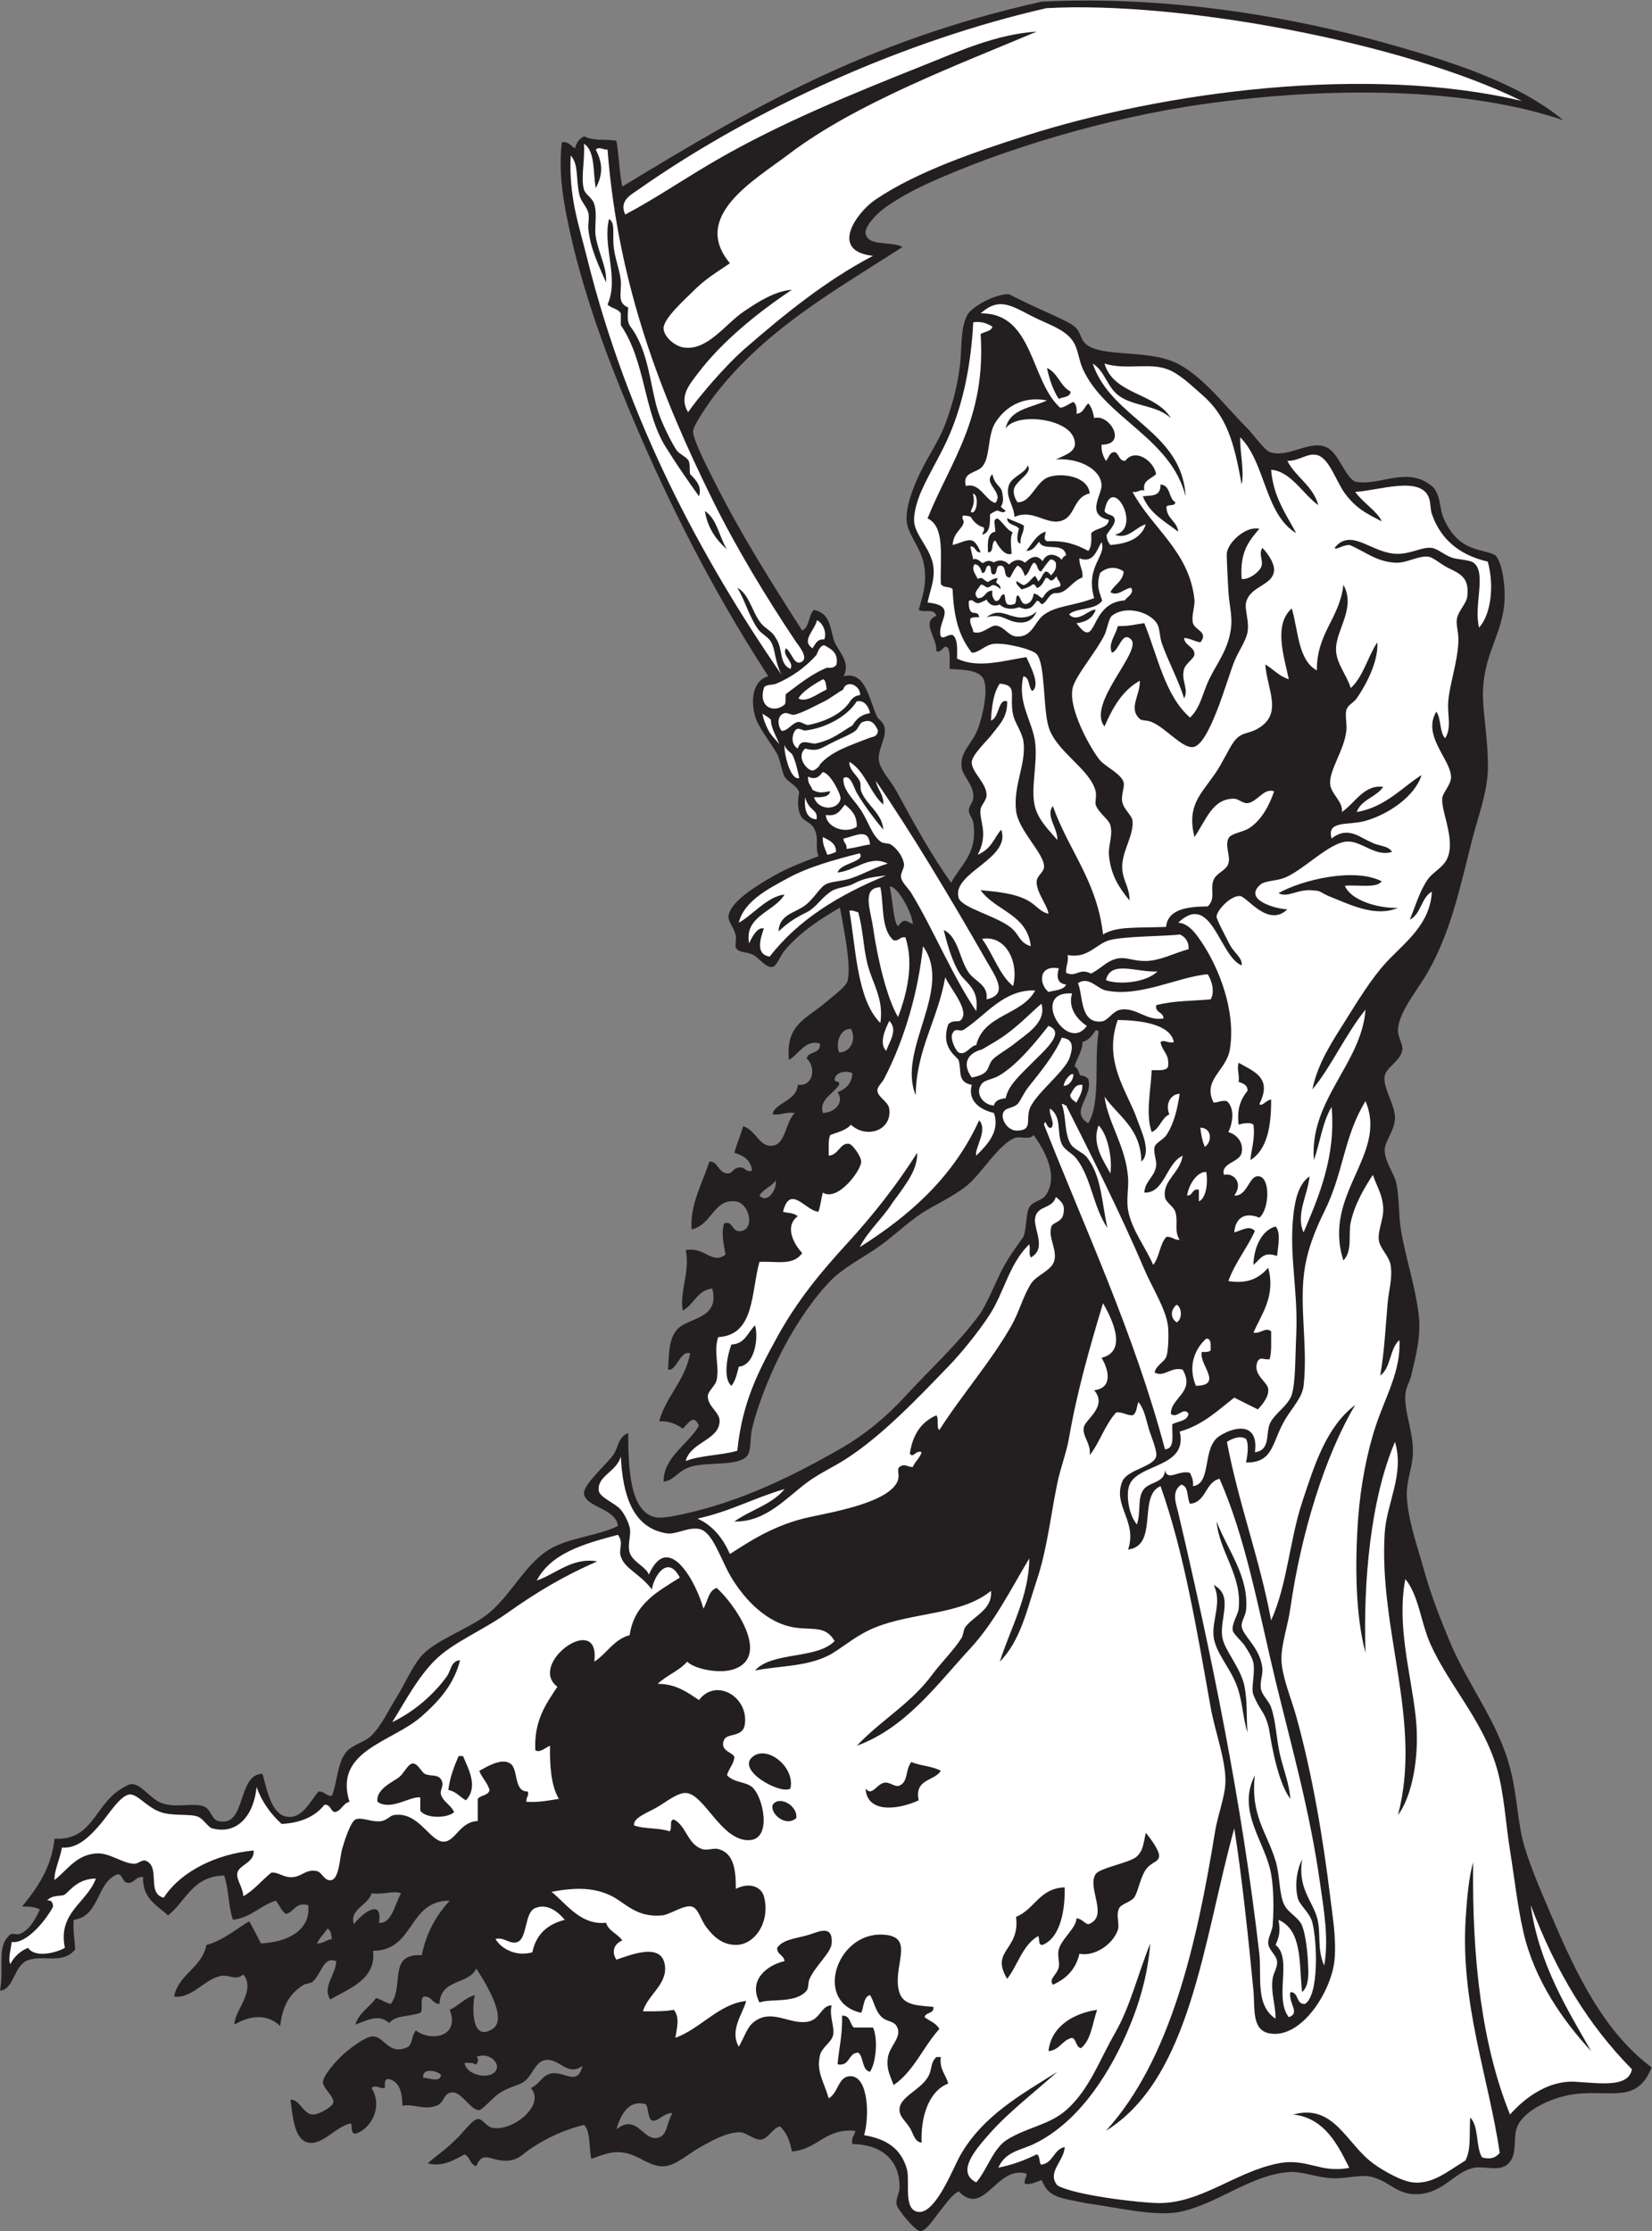<?xml version="1.0" encoding="UTF-8" standalone="no"?>
<svg
   xmlns:dc="http://purl.org/dc/elements/1.1/"
   xmlns:cc="http://creativecommons.org/ns#"
   xmlns:rdf="http://www.w3.org/1999/02/22-rdf-syntax-ns#"
   xmlns:svg="http://www.w3.org/2000/svg"
   xmlns="http://www.w3.org/2000/svg"
   viewBox="0 0 716.8 967.72"
   height="967.72"
   width="716.8"
   xml:space="preserve"
   id="svg2"
   version="1.1"><rect x="0" y="0" width="716.8" height="967.72" fill="#808080" stroke="none"/><defs
     id="defs6" /><g
     transform="matrix(1.333,0,0,-1.333,0,967.72)"
     id="g10"><g
       transform="scale(0.1)"
       id="g12"><path
         id="path14"
         style="fill:#231f20;fill-opacity:1;fill-rule:evenodd;stroke:none"
         d="m 5088,6868.8 c -316.61,107.19 -758.5,109.83 -1166.4,52.8 -322.49,-45.08 -663.9,-150.29 -902.4,-259.2 -51.6,-23.56 -113.45,-58.03 -148.8,-86.4 -16.33,-13.11 -57.51,-53.76 -52.8,-76.8 8.74,-42.78 82.71,-22.8 120,-43.2 -218.71,-141.37 -456.27,-271.89 -624,-499.2 -19.52,-28.62 -57.03,-82.37 -57.6,-100.8 -0.87,-28.34 57.96,-140.07 72,-168 85.45,-169.95 185.5,-327.73 283.21,-480 24.22,10.96 19.64,50.75 38.39,67.2 44.86,-9.94 50.63,-40.79 62.39,-91.2 9.21,-39.39 60.56,-74.55 33.61,-124.8 72.02,17.87 81.46,-71.73 110.4,-134.4 9.14,-9.46 23.49,-19.45 24,-38.4 3.22,-31.73 -23.82,-68.51 -19.2,-100.8 4.6,-32.23 38.3,-65.17 57.6,-100.8 57.32,-105.88 114.71,-209.61 177.6,-297.6 28.72,56.57 88.18,94.55 72,196.8 -2.02,12.75 -13.93,23.97 -14.39,38.4 -0.43,13.18 13.3,27.38 14.39,38.4 4.47,45.61 -36.04,72.4 -38.4,105.6 -3.47,48.74 34.83,73.5 52.8,120 15.42,39.89 35.61,126.25 19.2,163.2 -14.83,33.4 -80.1,30.55 -110.4,33.6 -0.56,23.44 2.58,50.59 -4.81,67.2 -14.87,17.65 -18.34,-16.53 -38.39,-9.6 2.97,44.45 -51.16,93.86 0,115.2 -9.52,26.75 -36.44,8.05 -57.6,19.2 11.59,43.44 25.51,74.82 19.2,134.4 -6.53,61.57 -50.22,102.82 -57.61,148.8 -7.63,47.54 22.74,120.55 43.21,163.2 26.26,54.73 59.75,100.63 81.6,158.4 23.13,61.16 40.02,124.52 48,192 6.58,55.7 0.8,120.9 24,163.2 13.91,25.37 88.43,68.47 135.58,67.2 95.35,-49.49 171.56,-77.36 205.33,-99.34 34.58,-22.52 21.42,-49.22 52.69,-68.66 51.51,-32.02 166.58,-17.21 255.76,-43.9 99.34,-29.71 183.55,-146.5 257.84,-220.1 20.63,-20.45 60.86,-76.19 76.8,-81.6 62.93,-21.36 130.96,42.55 187.2,14.4 38.23,-19.14 58.44,-96.15 91.2,-110.41 78.08,-17.79 172.15,55.73 254.4,-19.2 24.95,-28.73 19.29,-68.22 33.6,-100.79 50.16,-114.23 131.62,-97 168,-120 20,-16.25 35.67,-98.2 28.8,-163.2 -11.94,-112.92 -80.47,-173.61 -67.2,-331.2 4.22,-50.07 15.9,-132.67 14.4,-201.6 -1.66,-76.03 -32.76,-156.14 -52.8,-235.2 -39.33,-155.16 -68.33,-295.15 -144.01,-427.2 -33.07,-57.72 -94.55,-128.49 -95.99,-187.2 -0.52,-21.02 16.46,-45.92 14.4,-62.4 -4.61,-36.98 -52.98,-57.9 -57.6,-86.4 -6.22,-38.25 32.55,-91.4 33.6,-134.4 0.96,-39.2 -32.81,-77.09 -33.6,-105.6 -1.03,-37.07 32.24,-78.63 38.4,-110.4 9.68,-49.93 6.62,-100.74 14.4,-148.8 14.75,-91.06 45.3,-178.29 57.6,-273.6 9.16,-70.98 -8.72,-137.51 -23.99,-201.6 -4.67,-19.57 -18,-40.47 -19.22,-62.4 -3.47,-63.08 30.06,-128.03 24.01,-201.6 -3.34,-40.66 -20.29,-81.15 -19.2,-124.8 1.96,-78.33 35.66,-170.53 57.6,-249.6 22.66,-81.66 52.89,-156.14 81.6,-225.6 58.9,-142.51 156.73,-260.73 196.8,-412.8 24.61,-93.41 23.8,-180.41 48,-259.2 23.85,-77.65 55.22,-147.38 86.4,-220.8 79.48,-187.13 170.52,-378.477 326.4,-494.395 -46.18,-117.422 -128.43,-73.801 -244.8,-86.407 -76.45,-8.281 -169.74,-52.675 -192,-105.597 -16.99,-40.391 3.72,-94.61 -33.6,-124.805 -27.54,-22.273 -73.99,-4.168 -105.6,-9.598 -64.54,-11.085 -99.99,-83.402 -187.2,-86.398 -67.61,-2.324 -92.7,45.762 -153.6,57.598 -36.13,7.023 -85.18,-10.098 -134.4,-4.793 -52.44,5.644 -90.15,22.234 -129.6,19.199 C 4068.84,182.258 3964.66,88.508 3840,62.402 3759.47,46.77 3641.27,76.106 3532.8,91.231 3450.65,108.32 3414,107.871 3390.63,166.008 c -15.94,-4.863 -31.27,-14.973 -54.63,-12.403 -3.85,16.641 7.14,18.446 4.8,33.594 C 3242.58,214.707 3203.87,42.746 3120,129.602 3094.9,114.543 3080.43,90.547 3057.6,62.402 3043.11,44.531 3015.19,-0.496 2995.2,0 c -16.39,0.41 -73.48,69.973 -76.8,86.398 -3.51,17.372 9.22,37.469 9.6,52.801 2.2,87.735 -53.54,142.746 -153.61,144.004 -4.3,21.906 8,27.207 9.61,43.195 -99.8,8.602 -121.5,-60.902 -206.4,-67.199 -5.97,34.035 -18.03,61.973 -38.4,81.602 -23.38,-4.055 -38.75,-40.965 -62.4,-43.203 -20.5,-1.934 -49.09,23.683 -67.2,24.004 -42.98,0.761 -91.77,-27.118 -129.6,-47.997 -37.02,-20.441 -77.97,-58.664 -115.2,-62.402 -47.07,-4.738 -82.64,34.363 -129.6,43.192 -41.9,7.89 -65.69,-3.907 -110.4,-19.2 -8.7,36.106 -1.11,88.496 -24,110.403 -66.4,-16.457 -121.38,-42.844 -172.8,-76.797 -30.89,-20.391 -44.43,-46.055 -100.8,-38.399 -34.49,4.676 -58.9,27.461 -76.8,-19.199 -20.84,4.754 -20.16,31.035 -38.4,38.399 -30.87,-16.907 -73.64,-42.883 -120,-28.801 34.42,28.879 59.85,44.785 100.8,86.398 18.7,19.012 46.63,56.668 62.4,57.598 15.61,0.926 27.78,-24.953 48,-28.801 65.78,-12.508 173.73,74.199 124.8,129.602 33.19,15.437 36.14,44.519 72,48.007 40.45,3.926 80.57,-41.64 96,23.993 -49.27,-36.055 -73.93,24.757 -119.99,19.199 -34.2,-4.121 -42.59,-52.402 -72.01,-72 -17.26,-11.484 -50.85,-16.543 -81.6,-38.399 -20.69,-14.707 -52.5,-52.062 -62.4,-52.793 -26.61,-1.992 -56.65,58.204 -86.4,57.598 -31.51,-0.644 -25.24,-32.941 -52.8,-43.207 -41.22,-15.348 -73.26,6.645 -110.4,0 -2.44,27.414 -2.02,75.383 -43.2,86.399 -17.18,2.793 -14.59,-14.2 -14.4,-28.797 -17.89,-2.895 -30.36,12.273 -43.2,0 39.2,-64.953 -5.57,-135.578 -52.8,-148.801 -15.63,0.371 -10.25,21.758 -14.4,33.605 -49.52,-9.375 -91.68,-72.043 -139.2,-62.406 -44.091,8.938 -50.149,80.902 -57.595,139.203 29.5,2.977 39.454,-45.293 71.995,-48 18.57,-1.543 64.04,24.395 67.2,38.399 4.38,19.406 -33.59,46.144 -33.6,67.199 -0.01,20.672 43.47,69.941 67.2,91.199 14.02,12.57 70.11,58.203 96,57.609 37.33,-0.871 51.68,-65.277 115.2,-33.605 12.84,12.754 11.88,39.316 24,52.805 49.41,-37.258 144.11,-21.582 110.4,67.195 29.42,13.781 48.22,38.184 81.6,47.996 -8.25,-30.68 -14.1,-155.945 57.6,-110.398 54.3,34.504 -33.13,165 -52.8,196.797 -24.4,-53.368 -116.18,-32.317 -120,-115.196 -23.46,0.547 -24.15,23.848 -48,24.004 -19.91,-2.488 -1.61,-43.191 -14.4,-52.801 -32,-12.804 -82.31,-7.297 -100.8,-33.605 -34.6,31.824 -71.77,8.566 -110.4,-4.793 11.89,39.305 46.3,56.101 67.2,86.394 17.47,-4.929 29.69,-15.105 48,-19.199 45.16,58.449 -11.08,165.149 100.8,158.399 15.13,74.472 48.18,131.012 91.2,177.602 -137.77,0.16 -112.71,-162.497 -249.6,-163.196 10.73,-93.137 -77.68,-122.188 -139.2,-158.399 -27.46,41.043 18.59,80.926 19.2,124.793 -42.54,16.446 -46.17,-39.531 -76.8,-67.195 -5.44,-4.922 -23.092,-6.094 -28.799,-9.601 -44.703,-27.508 -69.309,-67.481 -76.805,-134.403 -42.269,40.887 -97.699,34.852 -148.797,4.805 -2.16,43.035 71.735,109.305 28.797,163.191 -23.426,-21.601 -46.32,-0.156 -71.996,-4.793 -54.824,-9.914 -94.863,-75.199 -153.594,-67.199 16.285,74.902 90.278,92.11 105.59,168 55.02,13.809 105.156,58.008 139.211,76.797 13.438,-23.359 25.504,-48.09 38.395,-72.004 85.449,4.317 162.818,41.77 153.598,124.804 -43.337,9.74 -44.872,-22.32 -72.001,-28.8 -16.176,9.43 -21.433,29.77 -33.601,43.2 -50.996,-16.2 -79.602,-54.79 -139.2,-62.4 -15.418,42.18 -13.613,101.59 -28.796,144 -102.497,-1.51 -124.536,-83.47 -182.407,-129.6 -35.812,32.98 -83.773,53.83 -81.593,124.8 -24.563,2.16 -26.278,-18.52 -48.004,-19.2 -19.883,0.91 -16.25,25.34 -33.598,28.8 -71.664,-25.94 -57.687,-137.51 -143.996,-148.8 -2.664,-36.257 3.101,-64.097 4.797,-96.003 C 206.957,868.613 145.18,897.316 96,883.203 43.066,868.008 47.98,786.563 0,782.402 c 13.105,70.227 -8.469,137.383 24,172.793 16.297,23.008 24.867,4.172 44.109,13.254 29.602,13.985 47.848,47.721 61.493,77.951 -14.164,8.24 -34.625,10.18 -57.606,9.6 48.391,60.41 94.707,122.9 105.602,220.8 110.754,-6.29 127.453,86.54 192.004,144 12.23,10.88 44.941,33.02 57.593,33.59 33.446,1.55 61.102,-48.39 100.801,-62.39 43.606,-15.38 99.324,1.93 134.402,-9.6 23.594,-7.75 25.676,-42.46 48,-48.01 92.915,-23.07 59.891,152.52 144,153.61 14.727,-52.9 28.79,-129.53 76.801,-139.2 51.051,-10.28 76.431,47 105.601,81.6 20.02,0.82 23.68,-14.72 43.2,-14.4 18.2,41.98 17.03,108.45 48,144 20.63,23.68 60.13,31.18 81.6,52.8 33.04,33.27 56.17,84.23 81.6,124.8 25.53,40.72 46.86,91.93 76.8,129.6 40.7,51.21 147.93,88.11 211.2,134.4 86.48,63.26 130.8,179.63 225.6,225.6 65.06,31.54 146.31,37.3 206.4,67.19 -5.55,57.66 -106.28,60.61 -110.4,105.61 -2.73,29.82 81.88,102.71 98.06,129.6 15.12,25.12 13.97,54.65 45.94,67.2 1.05,-88.87 -0.89,-252.9 86.4,-273.6 21.53,-5.1 58.85,2.65 91.2,9.6 188.62,40.51 359.77,124.69 518.4,216 70.47,40.57 142.47,98.62 201.59,163.2 83.85,91.57 171.97,170.3 244.81,268.8 25.22,34.11 52.83,107.36 77.97,153.79 24.79,45.78 49.8,76.8 66.03,100.61 11.18,27.49 7.12,74.46 19.2,96 11.49,20.51 40.3,20.69 52.8,38.4 46.1,65.31 -6.5,151.08 -38.4,196.8 -15.61,-17.93 -44.94,-2.36 -62.4,-9.6 -52.34,-21.71 -109.33,-117.74 -153.6,-153.6 -48.6,-39.37 -107.02,-63.95 -148.57,-91.2 -48.85,-32.03 -95.59,-79.12 -149.03,-115.2 -48.64,-32.84 -109.16,-64.44 -148.81,-105.6 -68.42,-71.04 -130.03,-171.19 -167.99,-249.6 -29.81,-61.58 -65.85,-146.05 -86.4,-230.4 -6.36,-26.1 -3.02,-69.7 -14.4,-86.4 -26.31,-38.64 -132.54,-20.08 -187.2,-38.4 -43.26,-14.49 -49.02,-42.36 -86.4,-48 -0.64,80.83 80.39,121.06 115.2,182.4 -17.56,38.94 -33.18,9.04 -52.8,-9.6 -20.13,13.46 -42.06,25.13 -76.8,24 23.4,83.8 83.93,130.48 100.8,220.8 -31.99,12.09 -44.84,-59.86 -72,-52.8 3.37,47.3 1.65,98.65 28.8,129.6 37.05,42.24 141.01,32.37 115.2,134.4 -49.63,-6.37 -59.44,-52.55 -96,-72 -11.08,61.77 24.82,129.32 9.6,196.8 63.38,11.85 85.48,-48.94 129.6,-14.4 -5.34,32.98 -14.97,65.35 -4.8,100.8 30.92,12.55 23.24,-32 57.6,-24.01 43.33,10.09 23.61,90.27 -19.2,96.01 -72.57,9.74 -77.07,-76.19 -143.99,-91.2 -6.29,81.05 36.15,151.8 57.59,220.8 27.27,2.77 28.58,-35.38 57.6,-38.4 17.67,-1.83 18.95,16.8 38.4,19.2 22.37,2.75 22.94,-18.63 43.2,-9.6 -4.58,33.81 -27.86,48.94 -57.6,57.6 8.17,30.22 20.11,56.69 28.8,86.4 43.94,-14.35 53.47,-74.07 100.8,-62.4 37.23,9.17 37.62,77.37 67.2,105.6 -29.22,3.62 -43.53,-7.67 -71.99,-4.8 3.58,36.93 78.34,42.87 81.59,96 53.04,-4.85 59.22,59.04 28.8,86.4 5.88,24.51 47.39,13.41 43.2,48 -47.28,15.22 -69.13,-36.43 -100.8,-52.8 -11.49,116 57.16,132.89 120,187.2 27.08,23.4 65.32,50.4 70.52,68.94 14.55,51.84 -17.11,194.26 -24.52,239.12 -60.56,-35.31 -129.22,-78.8 -180.4,-140.06 -13.43,-16.08 -25.6,-50.07 -38.39,-52.8 -21.95,-4.69 -44.28,28.72 -62.41,38.4 -26.58,14.2 -45.75,4.37 -57.6,24 -3.1,5.13 1.83,28.64 0,38.4 -4.56,24.29 -24.8,45.83 -24,62.4 2.18,44.91 82.27,94.15 124.81,120 60.96,37.05 104.3,52.55 167.99,76.8 -12.58,34.13 3.61,58.04 -14.4,91.2 -11.22,20.66 -37.42,23.65 -44.39,43.2 -11.28,23.84 -7.3,61.14 -3.61,72 -6.66,24.7 -36.06,33.02 -48,52.8 -6.51,10.79 -14.8,53.75 -22.39,71.07 -23.44,40.87 -63.57,89.83 -73.61,125.73 -15.57,55.68 -5.14,117.25 43.2,129.6 -194.51,298.59 -362.59,632.51 -504,993.59 -53.7,137.12 -105.2,290.31 -139.2,441.61 -21.66,96.4 -41.37,198.05 -28.8,302.4 23.92,3.11 28.29,-13.31 43.2,-19.2 4,18.4 14.02,30.78 28.8,38.4 37.83,-16.89 70.06,-7.59 105.61,-14.4 8.35,-47.64 9.36,-102.64 19.19,-148.8 418.65,253.6 790.08,473.32 1364.71,601.45 405.26,20.23 807.92,-46.05 1140.89,-140.66 209.86,-59.61 415.76,-127.38 556.8,-244.79 z M 2895.91,4374.86 c 23.13,4.5 73.54,-83.87 75.29,-122.07 -18.43,7.5 -28.09,23.03 -47.05,-6.58 -15.31,5.82 -17.92,86.17 -28.24,128.65 z m 670.48,-467.66 c 5.59,0.78 8.55,-1.06 9.61,-4.8 -15.39,-95.02 7.86,-228.66 -33.6,-297.6 -62.87,37.84 17.41,86.8 0,144 -12.28,12.2 -20.79,10.43 -26.47,12.34 -6.21,8.79 -5.81,24.04 -18.2,28.51 4.17,21.31 27.6,51.46 25.47,79.15 21.08,6.13 32.29,22.11 43.19,38.4 z M 2524.8,3417.6 c 6.68,-19.05 -23.74,-78.97 -52.8,-48 12.72,20.88 38.23,28.97 52.8,48 z M 1065.6,983.996 c 11.63,-4.367 12.71,-19.289 14.4,-33.594 -18.24,-2.558 -26.61,-14.992 -48,-14.406 8.28,18.914 23.01,31.399 33.6,48 z m 240.01,115.204 c -20.06,-33.16 -30.15,-100.497 -72.01,-96 13.62,83.64 -57.39,29.32 -81.6,-4.802 -15.66,49.312 46.87,61.892 57.6,100.802 35.7,-5.78 71.79,9.88 96.01,0 z M 1435.2,508.801 c -0.12,-26.953 -41.9,-10.332 -57.6,-9.602 -4.48,33.039 44.85,23.196 57.6,9.602 z m 115.2,57.597 c 34.82,16.317 69.73,-11.73 67.2,-33.593 -4.96,-42.832 -96.69,-32.785 -105.6,14.394 12.75,-0.051 27.41,1.817 33.6,-4.797 9.4,-2.324 15.46,22.004 4.8,23.996 z m 552,-153.593 c 9.5,-14.504 5.09,-42.91 19.2,-52.805 19.53,-6.672 37.84,24.953 67.2,23.996 -18.56,-32.109 -16.67,-65.668 -38.4,-76.797 -54.13,-27.726 -73.44,80.645 -143.99,24.004 13.07,43.926 38,98.203 95.99,81.602 z M 2774.39,3768 c -1.12,-35.68 -22.18,-51.41 -48,-62.4 23.16,-32.92 -9.46,-66.89 -47.99,-67.2 -13.67,43.22 35.52,63.14 52.8,91.2 4.22,15.42 -15.83,6.58 -14.4,19.2 3.81,22.54 36.27,28.51 57.59,19.2 z m -4.79,144 c 18.41,-29.35 1.53,-77.27 -38.4,-76.8 -11.71,32.02 2.8,76.38 38.4,76.8 v 0" /><path
         id="path16"
         style="fill:#ffffff;fill-opacity:1;fill-rule:evenodd;stroke:none"
         d="M 4953.61,6931.2 C 4448.7,7050.93 3784.66,6960.51 3337.91,6817.91 3181.35,6767.93 2986.28,6702.93 2848.83,6609.6 2790,6569.65 2696.7,6443.06 2841.6,6427.2 2689,6347.54 2552.34,6236.32 2424,6124.8 c -62.46,-54.28 -151.91,-159.06 -184.23,-206.4 -31.16,50.96 6,91.98 30.64,124.8 79.22,105.53 197.82,200.64 307.19,273.6 -52.17,-3.78 -104.89,-35.41 -158.4,-72 -59.65,-40.78 -118.81,-129.76 -196.8,-115.2 -28.27,5.28 -62.55,36.21 -62.4,62.4 0.19,32.43 71.97,95.77 96,120 41.68,42.02 78.79,62.62 120,91.2 -128.82,153.22 81.59,271.29 192,355.2 219.3,166.67 552.73,291.26 806.39,398.4 -132.01,-8.42 -253.73,-64.19 -369.59,-110.4 -235.09,-93.75 -461.19,-185.69 -672,-307.2 -102.5,-59.08 -198.02,-124.95 -297.6,-177.6 -20.8,44.79 17.39,63.48 43.2,81.6 384.22,269.69 874.29,486.52 1327.64,589.94 434.19,24.3 1163.39,-111.93 1547.57,-301.94 v 0" /><path
         id="path18"
         style="fill:#ffffff;fill-opacity:1;fill-rule:evenodd;stroke:none"
         d="m 3585.6,5496 c 17.25,-46.22 -53.89,-78.95 -24,-182.41 -71.41,-27.52 -124.78,-23.23 -167.99,-57.59 -27.35,-24.07 -36.11,-71.77 -86.41,-67.2 -26.46,2.4 -40.08,35.58 -69,35.38 -19.73,-3.64 -43.51,-30.61 -70.2,-20.98 -1.21,16.38 -12.14,23.06 -9.6,43.2 5.67,5.53 16.97,5.43 28.8,4.8 -2.74,18.86 -15.39,11.42 -24.13,16.32 -7.14,4.02 -10.65,19.92 -9.46,36.48 15.02,8.75 14.14,-7.02 31.34,-7.04 1.82,0 25.94,10.17 26.25,11.84 8.49,-16.77 23.68,-24.38 43.03,-16.14 17.06,-17.34 45.16,-15.95 61.95,-8.82 10.68,-1.89 16.26,-6.64 24.3,-5.44 15.95,1.62 21.65,8.51 34.25,25.93 9.76,2.65 12.09,-13.27 18.88,-9.94 15.99,8.63 21.9,36.34 43.27,35.35 35.58,-1.63 49.72,37.12 86.32,51.06 2.82,26.82 -11,36.99 -9.59,62.4 45.53,-18.46 56.37,26.69 71.99,52.8 z m -374.4,-244.8 c 46.89,12.12 57.8,-6.61 89.07,-14.25 30.75,-7.52 60.07,-1.74 74.12,33.45 -17.09,-18.19 -44.41,-22.92 -66.36,-18.43 -36.79,7.53 -59.83,27.94 -96.83,-0.77 v 0" /><path
         id="path20"
         style="fill:#ffffff;fill-opacity:1;fill-rule:evenodd;stroke:none"
         d="m 3417.6,5438.4 c 7.69,1.64 13.08,-0.2 19.2,-9.6 3.12,-20.73 -5.34,-29.86 -15.58,-41.35 -5.43,5.35 -8.49,12.48 -18.02,12.55 -10.36,-7.25 -13.54,-25.2 -24,-32.34 -0.41,2.88 -4.36,10.47 -9.6,17.94 -11.8,-5.4 -18.7,-23.38 -37.22,-29.98 -10.11,3.44 -15.43,9.34 -23.33,13.22 -4.76,-9.32 10.48,-19.96 16.59,-27.2 17.18,5.59 25.38,7.96 36.04,16.93 8.45,-1.16 9.18,-4.72 13.13,-12.13 17.71,4.7 22.45,23.55 30.07,33.6 6.72,-1.67 10.11,-5.02 15.39,-9.75 13.04,2.96 12.76,10.02 19.64,14.05 -0.11,-11.31 14.76,-17.68 11.29,-32.34 -23.01,-8.59 -39.56,-6.08 -57.59,-38.41 -11.73,2.68 -12.16,12.82 -28.81,14.41 -1.49,-4.86 -2.87,-27.82 -24,-33.61 -19.28,-1.66 -16.5,21.91 -27.85,28.17 -9.17,-4.59 -2.31,-22 -10.55,-28.17 -6.4,-2.27 -19.22,-5.55 -25.6,1.29 -6.71,11.22 -3.85,21.11 -7.68,30.08 -15.09,1.33 -10.19,-23.08 -29.12,-21.76 -6.37,8.03 -12.71,16.08 -9.6,33.6 -24.8,0.8 -22.18,-25.83 -48,-24.01 -16.62,17.22 0.74,27.25 9.6,43.21 7.73,2.78 14.45,-6.78 20.63,-8.25 6.96,-1.66 14.01,6.45 18.33,7.25 5.57,1.06 19.1,-5.3 25.2,-13.4 2.06,10.23 -4.27,14.82 -13.31,21.4 -0.88,3.16 3.28,9.5 4.98,14.73 -14.86,-1.15 -22.18,-6.88 -32.33,-12.73 -12.73,3.92 -16.14,19.45 -33.1,10.2 -5.09,13.43 -22.78,31.32 -9.6,48 15.2,-2.4 19.61,-15.59 24,-28.8 16.31,-0.32 7.35,24.66 24,24 8.24,-6.16 0.1,-28.7 14.4,-28.8 12.58,3.41 4.6,27.39 19.19,28.8 26.22,2.2 7.41,-40.61 33.61,-38.4 7.48,13.32 13.64,27.96 24,38.4 13.98,-5.22 18.79,-19.61 24,-33.6 15.37,8.63 16.38,31.61 28.8,43.2 14.61,-2.98 9.38,-25.82 24,-28.8 9.09,13.3 18.49,26.32 28.8,38.4 v 0" /><path
         id="path22"
         style="fill:#ffffff;fill-opacity:1;fill-rule:evenodd;stroke:none"
         d="m 3657.6,5400 c -3.24,-33.56 -31.12,-42.49 -43.21,-67.21 23.4,-15.21 45.43,12.05 67.21,14.41 12.28,-18.23 -12.82,-29.09 -20.55,-41.17 -119.76,-6.96 -86.93,-170.05 -157.05,-74.03 31.79,3.41 52.97,17.43 62.39,43.2 -16.67,6.55 -59.62,-46.28 -86.39,-14.4 24.56,22.38 84.29,12.19 107.68,44.24 -7.54,25.86 -20.95,45.48 -6.88,90.16 20.17,19.02 51.74,23.24 76.8,4.8 v 0" /><path
         id="path24"
         style="fill:#ffffff;fill-opacity:1;fill-rule:evenodd;stroke:none"
         d="m 3859.2,5644.8 c -11.9,213.7 -241.39,251.4 -302.4,432 40.79,-25.52 46.83,-77.67 86.4,-105.6 49.27,-34.78 121.01,-28.8 168,-72 -48.8,82.41 -186.76,75.64 -216,177.6 70.41,-22.35 145.43,4.39 206.4,-19.2 38.81,-15.02 76.41,-52.19 110.4,-81.6 81.72,-70.71 105.03,-155.47 129.6,-292.8 9.29,42.94 -5.58,103.19 -4.8,153.6 82.91,-81.89 79.46,-250.14 182.4,-312 -33.25,62.74 -74.47,117.52 -81.6,206.4 65.02,-5.4 102.97,-79.42 153.6,-115.2 -17.72,63.88 -73.05,90.15 -100.8,144 40.73,0.23 64.87,26.41 95.99,19.2 40.6,-9.4 63.06,-86.95 91.21,-124.81 38.62,-51.93 75.81,-68.03 120,-91.19 -11.89,30.19 -62.47,61.97 -86.4,96 77.34,4.05 212.59,53.75 240,-19.2 6.31,-17.57 4.36,-37.59 9.6,-52.8 27.95,-81.16 88.55,-133.57 181.88,-154.86 21.34,-76.25 11.36,-171.27 -28.29,-214.74 -18.58,74.19 26.61,180.83 -19.19,211.93 -11.22,7.61 -49.04,10.39 -62.4,13.67 -28.34,6.95 -50.61,30.51 -72,33.6 -30.35,4.37 -65.37,-18.7 -110.4,-19.2 -84.48,-0.94 -151.66,88.26 -206.4,19.2 7.82,-7.51 22.72,9.24 48.94,9.6 52.02,-21.85 85.52,-53.76 147.86,-57.6 39.06,-2.41 76.43,24.58 110.4,19.2 13.19,-2.09 40.54,-24.78 57.6,-33.6 40.12,-20.75 74.97,-29.78 67.2,-96 -2.66,-22.63 -28.79,-45.87 -33.6,-72 -3.62,-19.66 4.85,-40.8 4.8,-67.2 -0.13,-69.2 -31.51,-151.39 -33.59,-211.2 -1.34,-37.92 11.27,-77.61 -9.61,-110.4 -18.86,19.54 -12.41,64.39 -28.8,86.4 -46.57,-77.91 45.36,-153.32 48,-211.2 1.21,-26.53 -27.5,-51.2 -28.81,-72 -2.94,-47.25 50.66,-147.28 9.61,-206.4 -15.11,-21.75 -42.89,-35.77 -57.61,-57.6 -26.45,-39.24 -37.55,-82.08 -57.59,-129.6 36.9,17.5 36.98,71.82 72,91.2 -5.67,-108.5 -89.65,-166.39 -148.8,-230.4 -48.14,-52.09 -94.55,-128.52 -134.4,-192 -40.97,-65.25 -88.46,-135.91 -105.6,-220.8 57.64,67.17 109.34,181.85 172.8,259.2 -12.78,-175.76 -183.51,-293.78 -168,-489.6 20.09,56.72 28.19,125.41 57.59,172.8 14.64,-161.85 -42.59,-293.4 -91.19,-408 -26.83,58.7 14.79,123.81 19.2,182.4 -38.17,-26.59 -48.08,-84.83 -52.8,-129.6 -13.71,-130.27 16.53,-244.69 9.6,-388.79 -3.18,-66.1 -1.93,-153.18 -14.4,-192.01 -11.81,-36.8 -59.27,-63.18 -72,-96 -13.05,-33.65 2.55,-84.63 -48,-91.21 12.77,94.4 -60.03,88.04 -115.2,52.81 -58.54,-37.38 -23.75,-155.5 -86.4,-163.2 2.07,19.66 -4.45,30.75 -9.59,43.2 -36.86,10.7 -73.47,-29.81 -81.61,9.6 0.25,-43.99 -54.03,-37.46 -72,-67.2 -17.68,-29.25 -5.61,-66.79 -19.2,-110.4 -26.27,29.93 -37.28,97.56 -24,129.6 28.68,69.24 191.17,54.73 163.2,172.8 74.98,21.02 123.5,68.5 177.6,110.4 25.61,-12.79 51.19,-25.61 76.79,-38.39 18.25,19.57 36.8,44.21 33.61,67.19 -3.33,23.97 -54.06,47.34 -33.61,91.2 11.11,13.23 15.91,2.97 38.41,4.8 7.06,24.94 4.45,59.55 4.8,91.2 -19.01,14.32 -33.97,-8.59 -57.6,-4.8 24.76,58.63 73.41,118.34 48,211.19 -27.27,-30.32 -61.41,-53.77 -129.6,-43.19 22.08,61.12 60.4,106 86.4,163.19 -18.59,19.14 -41,2.6 -67.2,-4.79 3.44,47.99 35.33,67.13 81.6,48 31.51,24.79 37.4,126.7 0,134.4 -34.15,7.04 -37.36,-65.87 -81.6,-62.4 30.77,41.49 -3.25,75.4 -33.6,67.2 -11,39.93 50.73,39.61 57.6,72 5.96,28.13 -9.37,57.09 -43.2,67.2 14.74,31.3 21.17,77.41 -4.79,100.8 -19.31,3.3 -27.41,-4.6 -43.21,-4.8 -37.59,73.96 41.49,103.7 52.8,172.8 20.97,128.08 -38.19,266.77 -86.4,340.8 -20.14,30.92 -44.79,69.07 -81.6,72 108.69,102.66 133.27,-109.05 206.4,-139.2 3.99,23.49 -25.23,41.4 -38.4,67.2 -12.44,24.38 -43.31,81.9 -43.2,91.2 0.25,20.95 46.76,70.32 76.8,67.2 22.63,-2.35 91.25,-103.55 153.6,-43.2 -42.67,2.01 -145.7,32.62 -86.4,81.6 13.14,10.85 47.55,10.94 72,19.2 62.91,21.27 151.06,119.38 211.2,120 46.31,0.48 92.6,-51.66 144,-33.6 -15.09,22.14 -39.78,15.93 -70.11,32.37 -32.95,13.02 -73.82,53.38 -126.7,10.83 -17.12,60.64 54.05,41.59 110.41,57.6 73.16,20.79 160.63,78.81 182.4,148.8 -57.08,-34.27 -118.27,-105.61 -211.2,-120 15.19,40.81 63.77,48.24 86.4,81.6 -61.93,9.1 -93.12,-54.06 -134.4,-81.6 4.34,34.1 -36.14,58.79 -38.4,91.2 -3.21,45.67 45.4,108.23 52.8,172.8 2.48,21.64 -4.62,50.9 0,67.2 5.24,18.49 23.02,23.09 33.6,38.4 39.2,56.73 71.15,128.67 67.2,182.4 -31.38,-47.02 -45.47,-111.34 -86.4,-148.8 -13.47,43.73 -47.07,79.67 -48,124.8 -1.33,64.14 66.31,135.55 24,211.2 -12.1,-109.5 -87.11,-156.1 -86.41,-278.4 -61.33,33.06 -60.05,128.74 -81.59,201.6 -59.81,-52.87 -25.91,-154.38 -9.6,-230.4 -32.05,9.55 -50.2,33 -76.8,48 7.05,-84.93 60.46,-163.84 -28.8,-211.2 -28.26,-15 -49.31,-8.87 -72,-38.4 -17.51,-22.79 -36.42,-67.81 -62.4,-105.6 -47.06,-68.45 -92.56,-103.38 -67.2,-206.4 39.64,58.41 59.26,125.91 129.6,124.8 13,-0.2 28.9,-16.19 43.2,-14.4 32.63,4.1 53.08,50.53 86.4,38.4 -14.15,-42.37 -40.06,-93.92 -81.6,-120 -22.87,-14.35 -59.3,-16.19 -67.2,-33.6 -11.98,-26.4 7.95,-55.76 0,-81.6 -6.9,-22.42 -39,-30.22 -48,-52.8 -12.88,-32.3 8.56,-59.31 -19.2,-86.4 -71.4,-0.6 -130.46,-11.03 -135.43,-66.76 -103.76,-3.68 -160.09,2.34 -205.37,-24.44 -19.34,174.27 -112.91,274.29 -163.2,417.6 -25.18,-30.7 16.49,-71.42 14.4,-110.4 -20.55,25.29 -58.93,60.06 -72,105.6 -16.56,57.73 8.36,140.17 0,211.2 -8.16,69.39 -59.55,130.01 -38.4,216 21.79,-3.82 15.38,-35.82 28.8,-48 28.75,18.62 -8.06,84.87 -19.2,110.4 -74.51,-11.87 -158.95,-37.66 -225.6,-4.8 0.56,30.97 3,63.81 -14.4,76.8 -17.78,2.79 -27.83,-14.81 -38.4,-4.8 -15.47,47.66 60.6,99.6 -43.2,110.4 11.11,49.82 23.48,74.28 19.2,115.2 -5.8,55.5 -56.72,100.49 -62.4,144 -4.22,32.26 12.92,80.87 24,105.6 28.19,62.91 63.61,117.43 91.2,182.4 42.64,100.37 69.05,219.5 76.8,364.8 29.15,3.55 46.53,-4.66 62.4,-14.4 -4.51,-16.29 -25.94,-15.67 -38.4,-24 17.97,-275.57 -99.07,-416.14 -172.8,-600 58.32,-26.48 40.57,-129.03 43.2,-211.2 3.14,-16.06 30.04,-8.36 38.4,-19.2 3.58,-87.77 18.96,-150.92 62.4,-206.4 22.03,-1.54 43.47,25.76 72,28.8 36.44,3.88 124.6,-16.97 139.19,-33.6 28.58,-32.53 20.08,-170.95 38.41,-235.2 23.25,-81.53 135.94,-137.99 153.59,-211.2 3.53,-14.6 -2.31,-36.11 0,-43.2 8.88,-27.06 42.68,-47.28 48,-67.2 8.85,-33.06 -7.27,-65.62 -4.79,-96 5.4,-66.1 33.7,-107.95 67.2,-148.8 -0.3,47.44 -24,64.93 -24,110.4 0,51 38.18,102.04 33.59,148.8 -1.8,18.49 -28.61,36.73 -33.59,62.4 -4,20.62 8.5,48.72 4.8,62.4 -7.61,28.11 -57.66,50.26 -76.8,72 -25.16,28.58 -112.96,178.44 -86.41,244.8 18.03,45.04 73.19,108.25 100.81,163.2 7.73,15.38 13.73,54.33 24,62.4 47.06,36.95 128.89,10.45 148.8,-28.8 7.39,-14.56 6.43,-39.81 14.4,-62.4 20.64,-58.54 52.64,-115.35 71.99,-177.6 16.46,30.68 -11.19,57.99 0,96 5.37,18.18 33.68,33.91 33.61,48 -0.14,25.02 -32.75,27.61 -33.61,52.8 20.61,-1.8 33.59,-11.22 52.81,-14.4 27.81,33.78 -17.96,39.77 -24,62.4 -6.13,22.97 7.16,54.85 4.8,76.8 -16.95,157.42 -138.19,231.99 -201.61,350.4 17.81,-3.4 20.61,8.2 38.41,4.8 -5.87,32.35 18.87,35.27 38.4,52.8 -6.27,41.44 -67.33,87.37 -100.8,43.2 -20.76,0.04 -18.96,22.63 -33.6,28.8 -18.74,-0.46 -19,-19.4 -28.8,-28.8 -8.62,13.78 -15.31,29.48 -14.4,52.8 86.26,-0.27 25.47,101.94 -24,86.4 -3.74,18.66 -8.25,36.55 -19.2,48 -13.17,-10.83 -15.55,-32.44 -38.4,-33.6 2.32,18.33 -1.36,30.64 -9.61,38.4 -15.08,-5.71 -25.39,-16.2 -43.19,-19.2 -98.15,87.57 -86.64,310.01 -259.2,307.2 59.32,53.41 98.37,26.2 168,-9.6 49.69,-25.56 101.65,-39.77 129.6,-76.8 20.31,-26.91 21.01,-62.55 33.6,-91.2 71.71,-163.29 287.36,-225.44 336,-417.6 z m -412.81,316.8 c 13.41,7.39 37.24,4.37 38.41,24 -33.9,17.29 -41.38,61.02 -76.8,76.8 8.09,-38.31 20.11,-72.69 38.39,-100.8 z M 3720,5644.8 c 21.34,-55.46 71.89,-81.71 115.2,-115.2 -4.22,35.78 -38.44,41.55 -38.4,81.6 6.16,8.25 28.7,0.1 28.8,14.4 -22.45,12.76 -14.92,55.47 -48,57.6 0.92,-40.93 -30.43,-34.83 -57.6,-38.4 z m 273.61,-182.41 c -2.02,-9.59 4.09,-111.53 4.79,-124.79 2.04,-38.78 11.85,-77.72 9.6,-110.4 -5.22,-75.7 -46.16,-124 -72,-177.6 -21.35,-44.3 -28.27,-93.1 -62.39,-124.8 -81.19,70.83 -105.02,198.99 -148.81,307.2 -36.36,-4.84 -44.23,-9.48 -86.4,-9.6 -5.33,-27.61 -32.7,-55.61 -19.2,-86.4 23.53,4.7 32.7,72.67 62.4,43.2 37.98,-37.7 -145.83,-209.25 -86.4,-283.2 26.69,61.3 58.44,117.55 115.2,148.8 0.67,-49.6 -38.54,-89.66 0,-124.8 6.31,-5.75 22.26,-2.95 38.4,-9.6 45.71,-18.88 98.64,-85.56 134.4,-81.6 53.6,5.93 111.27,221.34 134.4,278.4 13.79,34.03 38.27,66.76 43.2,96 6.09,36.17 -10.15,73.57 -4.8,96 13.18,55.33 88.72,54.17 91.2,105.6 1.3,26.97 -30.24,65.9 -38.4,72 -13.77,-24.36 7,-43.7 -4.91,-64.85 -9.87,-17.53 -41.55,-39.77 -62.29,-35.95 -6.25,90.36 24.73,123.84 57.6,163.2 -40.59,9.57 -97.58,-38.47 -105.59,-76.81 z M 4161.6,4353.6 c 30.45,-17.6 64.45,16.46 116.43,8.37 22.03,-0.56 19.58,-6.5 46.77,-17.97 72.43,-28.98 151.85,-69.39 225.6,-38.4 -68.13,-1.97 -154.55,26.08 -172.8,72 47.33,3.59 103.19,-8.7 120,14.4 -89.12,45.87 -259.99,4.5 -336,-38.4 z M 4032,3739.2 c 14.31,-4.89 29.11,-9.3 28.8,-28.8 -20.71,-25.69 -35.81,-56.99 -28.8,-110.4 11.89,4.18 37.22,9.38 48,0 6.86,-45.98 -9.73,-91.71 -9.6,-115.2 53.81,34.2 67.66,108.34 67.2,196.8 -14.85,0.17 -29.77,-24.27 -38.4,-14.4 44.04,86.78 -19.31,106.11 -67.2,134.4 -6.88,-21.44 2.68,-33.56 0,-62.4 z m 48,-595.2 c 22.49,17.87 31.57,45.41 76.8,28.8 2.65,26.97 13.77,77.45 -4.8,96 -50,-13.24 -71.59,-77.66 -72,-124.8 v 0" /><path
         id="path26"
         style="fill:#ffffff;fill-opacity:1;fill-rule:evenodd;stroke:none"
         d="m 4444.8,3676.8 c 74.14,-175.61 -141.66,-301.21 -72,-518.4 30.75,31.81 15.05,83.69 24,124.8 12.88,59.14 45.93,114.4 72,153.6 12.65,-37.86 30.38,-61.73 33.6,-105.6 2.57,-35 -17.82,-75.35 -14.4,-105.6 3.13,-27.74 33.45,-52.62 38.39,-81.6 7.25,-42.38 -5.94,-82.93 -9.59,-124.8 -6.77,-77.63 -10.47,-156.56 -24,-235.2 35,24.2 30.27,88.12 62.4,115.2 5.39,-99.54 -45.85,-184.89 -76.8,-278.4 -29.34,-88.63 -49.92,-196.75 -57.6,-302.4 -10.62,-145.92 -9.2,-312.85 24,-436.8 -7.84,231.19 16.61,501.24 96,686.4 31.4,-106.26 -27.53,-198.44 -33.6,-297.6 -19.4,-316.61 123.31,-613.94 43.2,-916.79 43.76,57.19 72.74,187.5 57.6,321.59 -15.62,140.67 -62.28,294.99 -33.61,446.4 43.9,-53.01 50.24,-141.09 81.61,-211.2 59.64,-133.27 170.89,-248.94 216,-403.2 24.45,-83.59 28.4,-177.19 43.2,-268.8 14.25,-88.24 23.78,-178.31 43.2,-264.005 35.85,-158.094 130.54,-291.27 220.8,-388.797 -74.28,130.562 -169.74,281.433 -196.8,475.202 82.49,-216.706 185.49,-388.066 329.62,-534.257 -11.67,-59.305 -97.68,-45.965 -184.23,-40.645 -87.46,5.383 -165.13,-52.46 -212.59,-106.699 -90.39,223.211 -124.35,502.852 -120,820.801 -12.91,-44.3 -19.65,-108.18 -24,-177.6 -19.11,-280.271 74.8,-522.877 110.4,-768.005 -15.79,-19.051 -35.25,-21.18 -57.6,-14.395 -20.99,35 -9.85,102.148 -38.4,129.602 -3.71,-55.957 3.67,-103.45 -15.72,-140.051 -55.49,-33.289 -107.41,-78.817 -171.48,-71.153 -37.63,4.504 -96.83,38.293 -129.6,62.403 -86.1,63.332 -126.96,195.254 -259.2,158.398 105.67,-11.133 148.31,-106.57 182.4,-173.289 -97.07,-18.976 -135.68,33.32 -232.38,14.168 C 4021.89,192.793 3908.71,89.707 3770.84,91.203 3708.11,91.875 3494.86,117.16 3441.6,148.801 c -35.25,43.035 22.65,78.972 24,124.804 -36.85,-7.96 -36.89,-52.714 -76.8,-57.609 -7.71,8.289 -2.32,29.68 -14.41,33.606 -37.5,-18.497 -78.01,-33.985 -124.79,-43.204 23.39,52.774 71.92,56.133 115.2,76.805 136.84,65.344 237.04,211.164 302.4,360 39.66,90.305 69.26,188.801 76.8,292.793 -41.97,-105.5 -65.15,-205.965 -115.2,-292.793 -50.48,-87.578 -82.76,-183.008 -158.4,-249.598 -54.88,-48.332 -126.88,-55.636 -192,-96.007 -46.37,-28.75 -65.01,-98.262 -100.8,-139.2 -67.97,34.27 0.92,110.059 43.2,158.399 60.8,69.523 155.65,142.422 220.8,201.601 -109.84,-70.222 -241.72,-140.097 -316.8,-273.601 -22.48,-39.953 -78.43,-187.051 -134.4,-182.395 -52.15,4.336 -27.33,100.039 -38.41,139.2 -18.9,66.816 -66.43,98.308 -139.2,110.402 17.91,63.809 13.56,190.203 -43.19,191.992 -41.57,1.317 -39.8,-53.574 -72,-71.992 -17.18,57.254 -40.24,85.437 -28.8,139.199 5.74,26.973 37.7,42.012 43.19,67.195 5.42,24.786 -14.1,65.09 -4.79,95.997 -33.43,1.046 -36.45,-44.969 -76.79,-52.793 -56.77,-11.004 -112.26,39.16 -168.01,4.796 -30.52,-18.82 -33.02,-43.242 -57.6,-86.398 -30.8,53.945 12.77,106.016 24,148.801 -88.35,-9.406 -147.4,-89.297 -230.4,-120 5.21,34.961 14.83,65.039 -4.8,91.199 -26.96,-5.039 -58.24,-5.129 -100.8,-4.805 15.59,52.715 76.22,85.664 72,144.004 -6.02,83.262 -110.01,40.274 -158.39,24.004 -18.3,27.766 -5.12,52.969 19.19,62.395 -14.71,22.097 -44.06,29.539 -52.8,57.602 -83.02,-8.259 -127.52,60.42 -177.6,100.8 79.03,14.67 138.84,14.78 196.8,-14.4 43.04,-21.67 80.06,-70.32 163.2,-62.4 25.3,2.41 70.12,34.8 96.01,28.8 22.27,-5.17 28.82,-41.94 47.99,-67.199 24.69,-32.531 53.63,-57.598 96,-57.598 64.04,0 113.41,78.357 91.2,158.397 -8.09,29.14 -44.92,47.47 -91.2,24.01 0.18,67.69 -8.68,117.03 -57.6,129.59 -15.75,4.05 -35.79,-5.94 -52.8,0 -48,16.78 -50.64,75.47 -91.2,96 -17.22,-0.38 -3.81,-31.39 -14.4,-38.4 -32.66,12.14 -82.76,6.84 -115.2,19.2 -4.61,23.65 41.66,40.71 72.01,57.6 26.45,14.74 68.7,49.21 95.99,48 61.44,-2.71 114.49,-156.38 206.4,-153.6 76.71,2.33 45.32,143.27 9.6,172.8 -22.43,18.54 -57.01,13.18 -81.6,38.4 5.67,21.53 20.44,33.97 24,57.6 0.81,16.4 -50.2,19.64 -33.6,57.6 9.94,22.73 60.44,7.87 67.2,48 15.16,90.08 -92.27,155.96 -148.8,81.6 -37.84,24.55 -72.7,52.1 -134.4,52.8 28.67,27.33 69.88,42.11 96,72 24.63,-24.3 106.61,-41.03 153.6,-24 119.98,43.49 -1.68,214.46 -57.6,264 -27.64,-9.17 -29.04,-44.56 -43.2,-67.2 -21.93,81.13 -113.24,256.46 -177.6,110.4 -8.01,24.75 -53.23,41.56 -62.4,72 -8.22,27.27 6.1,56.84 0,81.6 -5.15,20.88 -18.34,44.93 -28.8,57.6 -17.12,20.74 -69.82,40.43 -72,62.4 -4.81,48.44 56.73,59.49 72,110.4 5.97,-120.44 36.19,-231.49 148.8,-249.6 30.97,-4.98 69.49,20.9 105.6,14.4 45.19,-8.13 69.62,-98.62 105.6,-158.4 41.84,-69.53 115.56,-151.06 211.2,-163.2 59.16,-7.5 95.15,6.19 124.8,-43.2 -58.1,-60.3 -203.43,-33.37 -259.2,-96 74.21,15.8 179.88,11.07 254.39,57.6 42.37,26.45 79.77,59.16 134.4,81.6 125.59,51.58 282.36,40.54 379.21,120 5.6,-59.11 -50.78,-78.5 -81.6,-115.2 -8.8,-10.47 -7.28,-26.97 -14.4,-38.4 -23.45,-37.65 -65.45,-78.92 -95.99,-120 -69.95,-94.05 -164.27,-145.73 -244.81,-230.4 159.57,58.04 260.63,198.72 369.6,316.8 80.1,86.79 132.26,193.69 192,292.8 -0.89,-123.92 -62.21,-228.98 -96.01,-336 67.75,68.82 88.08,168.91 120,264 33.85,100.8 44.61,206.52 67.21,316.81 10.21,49.79 29.65,98.07 38.4,148.79 26.15,151.71 69.69,302.01 110.4,436.8 29.4,-50.65 81.14,-156.69 -4.8,-177.6 24.26,-40.27 36.49,-98.58 -24,-105.6 44.88,-52.61 -28.53,-94.5 -33.6,-120 -6.07,-30.49 23.56,-51.49 19.2,-91.2 33.03,42.17 49.96,100.43 86.41,139.2 22.33,1.54 32.02,-9.57 52.78,-9.61 13.99,6.83 13.18,28.43 19.21,43.21 18.04,-21.03 24.2,-53.15 33.6,-86.4 6.19,-21.91 29.16,-73.06 24,-91.2 -9.68,-34.04 -94.76,-42.04 -110.4,-81.6 -31.14,-78.77 50.18,-128.82 19.2,-220.8 100.52,12.8 30.79,175.49 105.6,206.4 75.8,-213.6 116.85,-460.26 163.2,-720 14.16,-79.35 50.44,-173.94 48,-244.8 -1.61,-46.86 -25.08,-105.77 -33.6,-158.4 -60.65,-374.511 -146.95,-745.066 -355.2,-974.402 276.62,171.375 316.91,620.68 417.6,984.002 24.35,-152.2 46.26,-359.072 62.4,-527.998 5.43,-56.804 -6.93,-128.652 52.8,-139.199 104.75,-18.504 202.31,139.824 211.2,240 6.12,68.926 -6.25,139.287 -14.4,206.397 -22.91,188.63 -58.4,399.31 -110.4,585.6 -16.53,59.21 -46.32,129.04 -48,182.4 -1.56,49.68 20.66,111.05 28.8,168 35.2,246.39 113.01,497.89 211.2,662.4 -92.72,-69.58 -132.24,-192.94 -172.8,-316.8 -41.17,-125.72 -48.33,-267.79 -100.8,-384 -38.12,203.48 -105.37,377.83 -143.99,580.8 13.8,8.77 41.94,22.79 62.39,9.6 10.22,-18.84 3.9,-56.69 0,-76.8 92.51,-0.74 82.91,68.58 129.6,144 22.92,37.02 53.34,68.58 57.6,105.6 14.96,130.08 -16.58,265.45 4.8,388.8 10.35,59.74 33.62,119.75 62.4,177.6 63.7,128.06 62.83,243.43 134.4,360 z m -2606.4,-2664 c -56.17,-14.234 -93.67,-47.136 -105.6,-105.601 -51.66,-14.855 -100.53,10.313 -120,43.203 27.38,7.911 47.63,-19.367 72,-9.601 32.25,12.929 21.99,96.109 57.6,110.399 37.44,15.02 70.95,-8.61 96,-38.4 z m 1929.19,3085.88 c -39.39,-38.03 -128.73,-43.55 -167.59,-28.28 14.7,66.4 99.89,24.5 167.59,28.28 z m 158.8,-652.28 c 5.52,-27.36 2.11,-84.53 -23.99,-96 0,12.8 0,25.6 0,38.4 -23.56,4.36 -18.28,-20.12 -38.4,-19.2 5.88,37.37 33.52,78.42 62.39,76.8 z m -19.19,144 c 37.97,-0.26 38.99,-46.93 14.4,-62.4 -7.45,18.14 -12.22,38.98 -14.4,62.4 z m -76.8,-576.01 c 18.08,-11.38 17.61,-47.63 0,-57.59 -22.92,14.81 -19.31,43.14 0,57.59 z M 3926.39,2904 c 17.88,0.27 13.86,-21.35 14.41,-38.4 -5.67,-5.53 -16.97,-5.43 -28.8,-4.8 -11.27,-39.81 72.43,-108.78 -19.2,-110.4 -26.45,62.07 -5.03,119.4 33.59,153.6 z m -105.59,964.8 c -20.06,-5.06 -32.53,10.11 -43.2,0 4.65,-30.55 31.31,-39.09 24,-81.6 -8.34,-12.46 -31.87,-9.74 -52.8,-9.6 -3.01,-69.49 -20.4,-141.71 0,-201.6 27.18,11.21 30.97,45.84 57.59,57.6 -13.71,31.78 2.22,65.57 33.61,67.2 -7.36,-47.55 -17.85,-96.18 -43.2,-134.4 -10.07,-15.19 -34.42,-24.54 -38.4,-38.4 -5.33,-18.59 7.54,-43.55 4.8,-62.4 -5.27,-36.21 -35.82,-48.18 -38.4,-86.4 65.7,-3.02 70.91,95.27 124.8,120 -8.59,-56.68 -65.76,-80.37 -57.6,-134.4 2.77,-18.41 27.39,-29.14 33.6,-48 10.61,-32.19 -5.15,-62.67 14.4,-91.2 -19.09,-1.49 -24.11,11.09 -43.2,9.6 -21.92,-22.88 -22.6,-67 -43.19,-91.2 -20.46,49.98 -70.5,114.33 -81.61,177.6 -6.14,34.94 2.31,73.4 0,105.6 -7.35,102.6 -64.57,176.3 -76.8,264 45.78,-64.63 118.17,-102.63 120,-211.2 34.18,30.74 0.16,97.98 -14.4,139.2 -31.3,88.59 -111.1,187.13 -62.4,321.6 49.94,-0.61 170.6,-6.68 182.4,-72 z m -1368,-2323.2 c -62.69,-43.94 88.66,-126.84 120,-105.6 15.83,67.43 -71.08,139.89 -120,105.6 z m 475.2,-96 c -13.76,-6.09 -31.68,11.81 -48,9.6 -27.52,-3.72 -40.83,-46.63 -62.4,-19.2 3.79,-79.05 101.36,-71.17 172.8,-38.4 -14.69,70.69 50.43,61.58 72,96 -26.22,15.38 -67.17,16.03 -96.01,28.8 -20.62,-27.31 -9.53,-64.03 -38.39,-76.8 z m -412.79,-62.4 c -10.08,-27.92 42.41,-74.41 76.79,-43.2 5.31,40.6 -55.94,74.73 -76.79,43.2 z m 1185.59,-168 c -20.87,-20.34 -120.55,-36.9 -134.41,-57.6 -29.73,-44.46 45.4,-139.11 -23.99,-163.202 -15.09,4.112 -20.25,18.142 -38.4,19.202 -1.22,-32.237 -47.4,-64.807 -57.61,-100.803 -5.56,-19.637 3.41,-39.629 0,-57.598 -4.75,-25.183 -34.16,-37.957 -19.19,-57.597 43.16,19.226 74.75,50.039 86.41,100.8 50.83,-9.597 108.64,31.086 124.79,76.797 7.17,20.324 -7.51,48.571 4.8,72.001 6.83,13.01 36.35,19.34 48,33.6 12.44,15.23 20.79,67 38.4,91.2 19.47,26.77 41,23.34 43.2,43.2 2.26,20.37 -34.98,67.09 -43.2,76.8 -7.85,-35.73 -8.37,-56.89 -28.8,-76.8 z m -393.6,-196.8 c 14.19,-109.341 -85.35,-107.83 -28.8,-201.599 34.91,45.09 50.04,109.961 100.8,139.199 6.4,-7.996 -1.75,-30.547 14.41,-28.797 59.62,23.75 73.65,118.087 71.99,187.197 -82.33,-2.47 -97.87,-71.74 -158.4,-96 z M 2625.6,782.402 c 6.8,8.039 4.06,26.211 9.6,38.399 19.91,43.777 69.88,85.078 72,115.195 4.43,63.02 -43.28,37.707 -72,28.801 -41.37,-12.824 -85.85,-14.238 -105.6,-43.195 -0.46,-22.86 22.04,-22.774 24,-43.204 -55.24,-12.558 -119.37,-60 -81.6,-134.402 39.25,13.641 117.49,-4.289 153.6,38.406 z m 297.59,14.395 c -9.32,80.332 53.19,164.648 -52.79,168 -148.58,4.707 -221.97,-220.43 -67.21,-254.395 9.47,19.336 6.39,51.211 28.8,57.594 14.62,-23.543 16.94,-51.883 38.41,-72 15.74,-14.746 37.57,-11.551 48,-28.797 21.46,-35.508 -24.31,-64.269 -28.8,-105.597 -3.63,-33.418 4.87,-49.383 19.2,-86.407 65.87,44.532 96.18,124.621 148.8,182.403 -9.72,19.082 -31.64,25.957 -48,38.398 3.33,17.473 31.58,10.02 28.8,33.606 -70.14,5.261 -108.4,8.621 -115.21,67.195 z M 3412.8,585.598 c 36.88,3.125 43.99,36.015 76.8,43.203 15.22,-5.578 11.83,-29.778 28.8,-33.606 33.42,25.782 37.26,81.145 52.8,124.805 -69.13,-9.824 -148.97,-49.023 -158.4,-134.402 z m -686.41,-43.196 c 41.88,-6.679 33.09,37.317 67.2,38.399 18.83,-14.774 10.8,-56.414 38.4,-62.403 19.71,29.598 26.65,107.852 9.61,144.004 -20.8,0 -41.6,0 -62.4,0 -13.93,11.672 -10.66,40.528 -38.4,38.399 2.43,-60.731 -11.25,-112.696 -14.41,-158.399 z M 3048,566.398 c -21.1,-19.511 -12,-40.82 -28.8,-67.199 -26.39,-41.445 -87.96,-61.902 -91.2,-100.801 -2.08,-24.882 18.48,-38.66 33.6,-62.402 10.82,-17 15.26,-46.445 38.4,-48 -3.71,78.481 20.98,166.977 86.39,192.004 -7.21,29.578 -29,44.59 -23.99,86.398 -4.8,0 -9.6,0 -14.4,0 v 0" /><path
         id="path28"
         style="fill:#ffffff;fill-opacity:1;fill-rule:evenodd;stroke:none"
         d="m 3576,3597.66 c 29.25,-28.71 45.58,-106.79 38.39,-156.06 -22.54,41.46 -61.89,96.13 -38.39,156.06 z M 3436.8,3364.8 c 25.21,-18.97 29.85,-31.77 24,-57.6 -5.48,-24.19 -34.04,-25.38 -38.4,-38.4 -11.83,-35.32 18.9,-73.77 9.6,-110.4 -8.68,-34.19 -57.59,-46.06 -76.8,-76.8 -24.97,-39.94 -37.63,-90.36 -62.4,-134.4 -64.12,-114.02 -166.17,-231.64 -235.2,-340.8 -10.51,8.7 -0.81,37.58 -9.6,47.99 -49.32,-21.08 -77.56,-63.24 -86.4,-124.79 12.01,-16.3 18.46,13.15 38.4,4.79 -6.09,-19.5 -21.23,-29.96 -28.8,-47.99 -11.26,-1.51 -22.33,8.01 -33.6,4.8 -28.38,-8.1 -1.92,-28 -19.2,-57.59 -36.59,-62.69 -193.28,-91.23 -283.2,-110.41 -114.32,-24.38 -196.81,-80.07 -259.2,-120 -22.89,50.71 -54.87,92.32 -105.59,115.2 104.07,22.31 185.1,67.69 283.19,95.99 -39.72,-49.87 -111.2,-67.99 -163.2,-105.59 103.99,-1.78 168.37,77.49 240.01,129.6 37.84,27.54 80.03,46.66 119.99,72 119.44,75.73 237.51,200.69 335.99,302.4 43.52,44.93 99.37,114.21 134.41,168 48.3,74.17 63.36,165.92 129.6,230.4 4.67,-21.94 -3.26,-26.65 4.8,-43.2 54.2,29.38 7.36,93.37 14.4,129.6 8.04,41.42 55.56,27.05 67.2,67.2 z M 2011.2,2265.6 c 21.01,-26.86 -0.22,-48.4 10.63,-73.21 13.13,-38 63.71,-55.31 99.77,-104.39 9.72,51.38 54.53,110.82 91.2,38.4 -71.48,-45.33 -148.72,-84.88 -163.2,-187.2 -52.69,-14.51 -74.06,-60.34 -115.2,-86.4 21.37,166.66 -219.51,-6.35 -120,-81.6 -36.97,-55.83 -76.36,-109.25 -72,-206.4 15.03,-10.34 33.36,9.22 48,14.4 -1.18,-57.13 2.33,-129.79 28.8,-172.8 -33.29,-5.12 -64.73,-12.07 -105.6,-9.6 -2.35,15.15 8.66,16.95 4.8,33.6 -47.81,-1.78 -29.75,73.03 -57.6,91.2 -28.19,18.39 -73.08,-8.83 -100.8,-24 8.83,-23.17 26.27,-37.73 33.6,-62.4 -3.86,-18.54 -28.83,-15.96 -38.4,-28.8 0,-24 0,-48 0,-72.01 -58.99,-2.46 -71.96,-66.09 -110.4,-67.19 -45.99,-1.31 -81.41,99.54 -163.2,86.41 -11.25,-1.81 -20.99,-15.45 -38.4,-19.22 -30.06,-6.5 -65.66,14.69 -86.4,4.81 -16.19,-7.72 -36.63,-72.92 -43.2,-96 -7.21,-25.34 -9.56,-94.18 -33.6,-100.8 -23.29,-6.4 -31.21,24.98 -48,28.8 -34.152,7.76 -47.289,-15.6 -76.801,-19.2 -31.969,-3.89 -47,16.8 -72,14.4 -31.172,-24.83 -55.39,-56.6 -91.203,-76.8 -1.328,30.67 -24.539,54.66 -19.199,76.8 6.172,25.56 56.887,33.42 52.805,72 -118.645,-10.97 -235.039,-65.76 -292.805,-153.6 -56.801,14.48 -9.067,99.09 -57.598,120 -12.832,5.53 -24.285,-9.73 -38.402,-9.6 -37.195,0.34 -80.289,37.41 -124.801,33.6 -64.406,-5.52 -90.805,-52.08 -134.398,-86.4 -2.657,26.73 18.5,71.04 24.004,105.6 54.882,-5.08 97.968,44.26 129.597,81.6 21.086,24.9 61.606,89.59 91.199,91.2 25.571,1.39 56.016,-42.29 100.801,-57.6 39.223,-13.4 94.004,-4.83 120,-14.4 20.293,-7.47 32.801,-34.37 48,-38.4 80.223,-21.31 134.703,40.63 144,134.4 17.715,-49.49 46.477,-87.92 81.598,-120 63.648,3.55 109.643,24.76 139.213,62.4 20.65,1.46 18.76,-19.63 33.59,-24 22.84,4.36 25.75,28.65 48,33.6 -52.68,167.31 138.69,193.31 235.2,278.4 60.38,53.24 105.65,106.68 124.8,182.4 -30.25,-2.41 -29.37,-33.74 -43.2,-52.8 -44.09,-60.76 -106.35,-114.33 -177.6,-148.8 43.55,69.89 82.34,144.74 139.21,201.6 57.6,57.6 153.77,95.82 235.19,153.6 99.91,70.91 188.28,122.33 292.8,168 -81.18,13.96 -134.8,-41.19 -196.8,-62.4 47.37,90.22 155.27,119.93 264,148.8 z m -552,-830.4 c 25.93,-4.47 37.77,-23.03 57.6,-33.6 40.01,43.93 9.68,98.32 -9.6,144 -4.8,0 -9.6,0 -14.4,0 -14.48,-33.52 -28.11,-67.89 -33.6,-110.4 z m -24,-14.4 c -3.64,11.25 7.74,26.13 4.8,38.4 -7.6,31.65 -38.78,18.19 -57.6,28.8 -10.62,5.98 -22.38,33.55 -38.4,33.6 -14.94,0.04 -29.64,-31.74 -43.2,-43.2 -18.26,-15.43 -78.7,-39.63 -72,-81.6 43.65,-30.39 106.04,19.07 139.2,14.4 0,-14.4 0,-28.8 0,-43.2 17.56,-25.68 87.19,-25.63 110.4,-4.8 -12.53,25.74 -35.01,32.26 -43.2,57.6 z M 311.996,1147.2 c -28.379,-78.7 -124.633,-110.12 -100.797,-225.598 -28.344,-16.368 -97.09,-33.567 -119.992,0 -26.004,-10.809 -45.09,-28.524 -57.609,-52.801 -8.035,14.629 2.133,52.129 4.801,72 47.5,-7.754 112.981,72.609 134.399,115.199 -0.692,7.96 -2.692,22.89 -19.199,19.2 10.695,14.76 31.011,14.9 51.132,17.28 15.758,1.87 39.098,53.98 107.266,54.72 v 0" /><path
         id="path30"
         style="fill:#ffffff;fill-opacity:1;fill-rule:evenodd;stroke:none"
         d="m 3004.36,4180.8 c 100.5,-139 -85.91,-336.98 -23.56,-484.8 0.93,146.44 72.19,246.42 96,384 15.32,-36.14 82.75,-109.64 50.08,-140.25 -7.53,-7.06 -25.58,2.8 -40.49,-13.35 -23.38,-70.86 18.56,-97.42 33.61,-115.2 11.33,-35.58 -6.45,-71.73 43.2,-81.6 -14.51,-52.71 28.21,-81.64 72,-91.2 21.28,-61.02 -23.55,-105.39 -57.6,-139.2 -6.43,24 39.31,83.37 9.6,115.19 -83.57,-183.62 -224.94,-309.45 -388.8,-412.79 27.39,53.56 75.96,95.46 106.28,144 55.53,74.31 81.22,112.28 80.92,163.2 -66.38,-104.7 -142.63,-201.98 -230.4,-297.6 -81.07,-88.32 -160.22,-183.23 -225.6,-302.4 -62.04,-113.08 -113.68,-212.44 -129.6,-369.6 -51.82,-15.38 -120.06,-14.34 -168,-33.6 15.27,61.87 108.97,67.95 110.4,129.6 0.68,29.36 -39.01,47.79 -38.4,81.6 0.3,16.69 24.91,33.64 28.8,52.8 9.51,46.86 -10.94,90.43 4.8,139.2 119.97,6.43 106.71,146.08 134.4,244.81 52.94,3.3 109.77,-14.11 139.21,28.79 -26.7,28.26 -58.99,86.66 -14.41,120 -16.47,12.53 -33.12,9.38 -48,14.4 22.89,91.77 73.55,2.91 115.2,0 6.72,18.88 8.85,42.35 14.4,62.4 47.95,-30.76 124.87,71.78 124.79,100.8 -0.04,17.53 -28.83,55.89 -38.39,57.6 -30.69,5.5 -33.8,-35.71 -67.2,-38.4 0.55,23.44 -2.58,50.59 4.79,67.2 24.15,9.46 52.16,15.05 67.21,33.6 50.81,-46.82 135.29,-19.34 124.79,52.8 -3.2,22.03 -36.81,36.52 -38.39,57.6 -1.06,14.05 15.91,25.46 24,43.2 67.31,131.11 109.56,285.03 124.36,427.2 z m 293.24,-129.6 c -42.84,33.92 -64.62,102.3 -100.8,153.6 79.99,13.41 120.41,-80.14 100.8,-153.6 z m 115.2,235.2 c -28.03,6.73 -40,28.32 -67.2,43.2 -41.21,22.54 -93.38,27.97 -153.6,33.6 47.77,-67.43 152.27,-78.13 163.2,-182.4 -39.65,12.51 -35.26,38.12 -67.2,62.4 -50.22,38.17 -159.52,63.08 -168,96 -21.12,81.93 172.11,125.69 139.2,220.8 -23.18,-24.57 -29.21,-61.25 -76.8,-81.6 37.68,70.99 2.99,112.71 9.6,148.8 1.82,12.85 18.31,27.58 19.2,43.2 2.32,40.64 -50.66,77.57 -48,110.4 2,24.64 50.76,69.17 67.2,91.2 22.75,30.46 49.37,53.66 48,105.6 -30.46,10.15 -24.98,-54.21 -52.8,-62.4 2.58,47.01 8.45,90.75 28.79,120 60.55,-5.54 29.89,-35.98 43.21,-100.81 5.43,-26.39 29.24,-56.92 33.6,-86.39 10.69,-72.2 -33.35,-142.71 -24,-225.6 7.38,-65.45 91.47,-138.98 91.2,-182.4 -0.13,-18.79 -23.12,-29.17 -24.01,-48 -2.03,-35.8 35.5,-77.74 38.41,-105.6 z m -1032,-1401.6 c -11.64,-29.14 -29.74,-109.45 0,-134.4 13.13,15.67 18.1,39.49 24,62.4 53.12,3.74 64.81,97.2 52.8,134.4 -23.69,-22.71 -32.27,-60.53 -76.8,-62.4 v 0" /><path
         id="path32"
         style="fill:#ffffff;fill-opacity:1;fill-rule:evenodd;stroke:none"
         d="m 1900.8,6792 c 37.15,-23.65 29.06,-92.54 38.4,-144 25.24,46.4 21.77,83.11 0,124.79 11.26,11.35 23.58,-0.77 38.4,0 34.58,-445.36 176.59,-804.52 340.8,-1137.59 78.21,-158.64 175.35,-318.68 273.6,-465.6 3.56,-5.33 40.5,-48.2 19.21,-62.4 -25.63,-17.08 -33.19,29.01 -52.81,43.2 -15.12,-22.8 28.38,-45.54 14.4,-67.2 -38.68,17.11 -22.26,65.18 -48,100.8 -9.4,20.87 -33.81,29.98 -48,48 -29.61,37.61 -37.84,94.33 -76.8,115.2 25.5,-41.79 38.16,-93.2 67.2,-134.4 11.24,-15.95 34.25,-25.26 43.2,-43.2 13.6,-22.08 10.39,-59.8 33.6,-105.6 -263.56,382.71 -501.33,826.66 -633.6,1358.4 -27.12,109.04 -59.04,196.56 -52.8,331.19 27.03,-27.97 16.22,-79.75 28.8,-129.59 5.2,-20.59 24.08,-37.26 28.8,-57.6 3.97,-17.11 -1.84,-35.27 0,-52.8 6.77,-64.6 35.55,-122.17 57.6,-172.8 3.13,50.35 -25,95.24 -33.6,148.8 -5.27,32.83 5.73,71.56 -4.8,105.6 -6.95,22.45 -28.5,30.18 -33.6,48 -10.83,37.8 3.73,97.31 0,148.8 z m 790.08,-1775.65 c -30.34,-14.4 -67.47,-44.23 -91.92,-29.15 11.66,20.81 42.5,41.31 77.86,61.34 8.29,4.7 12.18,-13.13 14.06,-32.19 z M 4310.4,863.996 c -25.27,56.797 -8.5,107.149 -24.01,158.404 -16.55,54.75 -62.43,94.53 -47.99,187.2 -15.22,-30.21 -25.26,-78.29 -14.4,-124.8 5.84,-25.02 39.65,-47.82 48,-81.6 15.58,-63.032 21.66,-234.489 -24,-264.001 -30.94,-2.136 -18.88,38.723 -48,38.399 -6.46,-37.313 33.55,-67.879 -4.8,-81.602 -49.47,63.418 13.21,190.82 -43.2,235.207 12.16,26.758 16.16,44.824 9.6,81.597 78.46,-34.859 66.25,-140.027 76.8,-235.202 24.49,21.23 20.63,65.968 19.2,96.007 -1.83,38.18 -7.85,91.219 -19.2,120 -10.54,26.735 -44.45,41.195 -57.6,67.195 -18.32,36.22 -13.21,92 -28.8,144 -27,90.07 -83.02,149.29 -67.2,278.4 -61.17,-117.99 34.75,-217.68 52.8,-321.6 8.9,-51.23 8.79,-117.81 4.8,-167.995 -1.35,-16.875 -15.74,-40.585 -14.4,-57.609 1.68,-21.258 26.11,-37.078 28.8,-57.598 2.64,-20.183 -11.62,-36.746 -14.4,-57.597 -6.27,-47.11 10.24,-86.492 9.6,-129.598 -67.07,43.555 -44.6,139.707 -52.8,211.199 -56.9,495.778 -157.83,983.088 -264,1435.198 -6.8,28.98 -23.31,68.61 9.6,91.2 25.67,-4.74 17.69,-43.1 28.81,-62.4 53.43,5.76 48.57,69.82 95.99,81.6 86.17,-195.39 126.06,-423.43 182.4,-657.6 53.3,-219.31 110.34,-417.89 144,-652.8 13.25,-92.45 29.8,-185.127 14.4,-273.604 z M 4032,2025.6 c -2.11,-20.45 -23.93,-50.26 -19.2,-71.99 2.4,-11.02 31.55,-37.17 38.4,-48.01 11.44,-18.11 25.4,-38.75 28.8,-57.6 6.05,-33.61 -8.62,-81.72 -0.23,-102.7 22.4,-56.03 36.75,-51.18 50.99,-111.1 9.15,-59.7 30.22,-175.59 69.24,-227.8 -2.64,47.45 -21.93,93.85 -33.61,144 -11.9,51.14 -12.94,107.7 -28.79,153.6 -7.74,22.4 -30.26,39.3 -33.6,62.4 -3.23,22.41 7.94,46.1 4.8,67.21 -7.48,65.12 -64.04,103.46 -67.2,134.39 -1.18,17.1 12.75,34.2 14.4,52.8 9.72,109.39 -58.9,192.89 -96,288 8.89,-99.1 83.16,-174.68 72,-283.2 z m -81.6,-91.21 c 6.49,-54.07 55.11,-101.77 76.8,-163.19 18.22,-51.59 17.59,-98.74 33.6,-148.8 -4.58,56.08 0.18,96.75 -9.6,148.8 -11.15,59.37 -63.74,116.53 -72,158.4 -12.03,61.01 38.77,137.85 -28.8,172.8 28.69,-55.24 -6.4,-114.58 0,-168.01 z M 3456,3667.2 c 7.75,1.35 8.27,-4.54 14.4,-4.8 76.08,-149.97 178.07,-353.66 254.4,-532.8 25.67,-60.24 68.66,-126.3 76.8,-182.4 2.68,-18.47 2.69,-77.97 -4.8,-100.8 -6.31,-19.24 -34.05,-28.47 -38.4,-52.79 31.36,-16.84 50.92,19.39 91.2,9.59 42.66,-73.51 -39.3,-91.31 -38.4,-144 19.91,-17.83 41.99,25.83 57.6,0 -4.42,-24.38 -34.11,-23.5 -52.8,-33.6 -1.94,-33.26 9.83,-80.23 -24,-81.6 -101.83,381.37 -257.04,709.36 -393.6,1056 4.85,26.17 7.89,-16.74 24,-9.6 12.77,16.21 -8.31,39.51 -4.8,62.4 39.92,-27 21.44,-78.31 38.4,-115.2 10.01,-21.77 33.99,-29.62 48,-48 49.45,-64.88 53.67,-156.34 100.8,-225.6 -19.09,83.71 -18.79,169.01 -67.2,230.39 -12.03,15.27 -42.33,25.17 -52.8,43.21 -21.19,36.49 -13.38,88.47 -28.8,129.6 z m -691.2,1113.6 c 52.33,-30.87 66.33,-100.08 110.4,-139.2 1.62,35.23 -19.37,47.83 -24,76.8 113.98,-165.5 246.2,-386.47 360,-585.6 28.8,-50.4 73.34,-109.42 0,-124.8 6.69,47 -37.31,57.84 -57.59,86.4 -31.4,44.17 -32.95,115.41 -81.61,139.19 13.74,-59.37 36.71,-128.32 63.31,-156.47 29.2,-30.87 49.81,-51.19 42.29,-107.52 -77.74,115.03 -140.78,268.46 -211.21,384 -10.64,17.47 -32.18,35.21 -33.6,52.8 -1.23,15.32 12.03,29.07 9.6,43.2 -3.84,22.46 -22.27,49.66 -43.19,62.4 -8.11,4.93 -23.73,1.84 -33.6,9.6 -28.11,22.1 -39.49,65.47 -62.41,100.8 -24.37,37.6 -61.52,66.9 -57.59,105.6 22.69,14.3 33.49,-31.24 43.2,-48 24.27,-41.93 60.55,-88.87 86.4,-120 -3.61,53.76 -54.76,79.88 -72.01,124.8 -3.85,10.06 0.09,23.28 -4.79,33.6 -9.63,20.34 -35.08,35.48 -33.6,62.4 z m 33.6,-297.6 c 19.67,-28.13 -63.23,-31.27 -72.01,-62.4 55.9,4.37 103.88,58.83 163.21,28.8 -41.79,-12.12 -74.78,-32.44 -120,-48 -27.05,-9.31 -62.92,-9.48 -81.6,-19.2 -20.82,-10.83 -40.52,-51.09 -72,-72 -33.73,-22.4 -80.51,-29.29 -81.6,-81.6 24.9,23.83 47.89,41.31 91.2,62.4 28.81,14.03 44.07,42.1 72,62.4 24.91,21.15 53.4,15.95 82.44,31.4 36.75,19.56 66.16,20.88 104.76,26.2 -152.07,-62.33 -285.71,-143.09 -379.2,-264 -47,6.2 -30.94,58.12 -19.2,91.2 -20.83,6.51 -38.42,-27.67 -48,-48 -16.88,88.89 82.93,102.66 115.2,158.4 -53.92,-4.15 -109.93,-71.99 -148.8,-91.2 17.05,70.18 96.62,110.15 158.4,144 69.82,38.25 156.9,61.5 235.2,81.6 z m -820.8,1785.6 c 11.58,-12.41 34.57,-13.43 43.2,-28.8 0,-12.8 0,-25.6 0,-38.4 83.82,-123.17 72.95,-290.19 153.6,-408 30.97,-49.95 67.5,-101.83 100.8,-148.8 8.93,29.13 -4.34,48.17 -28.8,72 -2.84,10.73 0.85,31.65 -4.8,43.2 -6.53,13.37 -29.51,21.2 -38.4,33.6 -16.38,22.82 -50.54,92.82 -61.77,128.97 -24.93,80.25 -30.02,196.28 -88.84,273.69 -14.11,18.58 -8.21,44.01 -7.79,62.94 -37.19,15.47 -21.15,45.93 -24,86.4 -2.26,32.07 -21.55,78.77 -24,120 -2.34,39.4 5.56,68.65 -14.4,81.6 -21.9,-87.82 33.62,-192.43 -4.8,-278.4 z M 2366.4,5472 c -25.47,40.13 -32,99.2 -72,124.8 9.35,-56.25 37.11,-94.09 72,-124.8 v 0" /><path
         id="path34"
         style="fill:#ffffff;fill-opacity:1;fill-rule:evenodd;stroke:none"
         d="m 2894.57,3937.71 c 31.13,-29.07 -3.2,-73.3 -9.77,-97.71 -26.35,26.18 0,76.5 9.77,97.71 z M 2659.2,5241.6 c 19.65,-9.26 32.5,-39.63 24,-62.4 -24.35,1.95 -28.96,-15.84 -38.4,-28.8 -38.3,24.96 7.31,57.35 14.4,91.2 z m 63.94,-144 c -6.99,-10.01 -15.41,-11.98 -31.56,-10.48 -51.64,-21.25 -91.24,-54.56 -133.18,-85.52 -3.35,-11.2 0.84,-22.4 -3.35,-33.6 -33.8,-30.26 -87.43,-11.18 -68.65,52.8 4.24,13.18 26.55,8.63 39.31,13.97 50.07,20.94 94.68,52.27 131.61,93.36 6.47,14.75 11.93,30.94 25.88,31.87 21.53,-12.07 45.88,-22.86 39.94,-62.4 z m 76.63,-99.4 c -13.17,-2.09 -23.27,-6.12 -33.56,-21.88 -27.26,-41.79 -86.82,-66.53 -135.8,-75.52 -9.57,-0.63 -23.47,11.95 -33.61,9.6 -20.07,-4.67 -33.48,-30.24 -52.8,-28.8 -13.43,18.03 -15.53,50.44 9.6,57.6 9.59,2.73 22.36,-7.5 33.6,-4.81 23.32,5.61 59.58,25.12 96,43.21 19.02,9.44 40.98,26.98 61.08,37.96 10.31,34.71 56.98,13.93 55.49,-17.36 z m 32.22,-59 c -23.93,-3.8 -41.6,-13.95 -57.26,-39.92 -36.87,-21.21 -63.68,-46.7 -119.69,-58.8 -20.43,-2.18 -48.48,18.93 -58.24,-16.48 -19.4,11.37 -21.39,36.92 -9.6,57.6 11.3,15.1 23.06,-0.16 35,1.27 64.49,7.77 134.33,44.19 166.6,94.73 21.25,4.53 37.72,-11.94 43.19,-38.4 z m 25.69,-55.76 c -1.06,-22.56 -18.07,-20.85 -29.02,-25.21 -58.46,-23.32 -121.58,-42.01 -159.58,-85.81 -2.23,-8.19 -15.49,-17.53 -22.37,-19.78 -16.69,-3.55 -57.89,43.25 -25.91,71.36 45.04,-11.62 50.55,2.05 101.04,25.68 21.52,10.07 50.78,22.6 62.16,31.68 10.62,8.48 13.48,25.24 24,29.04 22.83,8.25 35.96,2.29 49.68,-26.96 z m -375.59,54.11 c 7.28,-6.14 17.13,-9.17 27.48,-20.02 -1.84,-22.54 19,-56.86 26.99,-79.13 -8.57,11.42 -26.22,27.4 -35.36,44.93 -9.13,17.53 -16.73,36.6 -19.11,54.22 z m 71.35,-102.01 c 4.36,-13.24 14.86,-21 24.97,-29.62 11.67,-23.31 18.3,-54.11 23.19,-77.92 -28.61,-8.92 -49.76,78.96 -48.16,107.54 z m 96.16,-169.94 c 24.65,-0.65 48.23,-0.23 52.79,19.2 -17.01,-0.5 -31.07,-10.02 -57.59,4.8 -4.75,14.45 -16.98,21.42 -14.39,43.2 32.07,-16.73 44.22,14.07 47.99,14.4 25.45,-3.56 59.74,-74.38 57.6,-86.4 -6.8,-38.21 -72.44,-40.55 -86.4,4.8 z m -28.8,0 c 13.06,-48.36 42.09,-36.81 37.22,-72 -33.44,1.76 -40.62,33.4 -37.22,72 z m 129.6,-24 c 20.03,-16.77 39.57,-34.03 38.4,-72 -36.78,-24.56 -98.59,-2.43 -100.8,38.4 38.39,-6.4 47.53,16.47 62.4,33.6 z m 81.59,-129.6 c -22.84,-3.03 -46.22,-11.07 -76.79,-14.4 3.15,17.56 -10.39,18.41 -9.6,33.6 39.48,8 81.41,36 86.39,-19.2 z m -153.59,24 c 20.1,-10.3 42.38,-18.42 43.2,-48 -8.97,-3.83 -17.58,-8.02 -28.8,-9.6 -5.88,18.12 -16.09,31.91 -14.4,57.6 z m 86.4,-240 c 8.34,3.48 17.29,-1.93 28.79,-4.8 15.91,-56.69 15.87,-108.34 28.8,-163.2 15.99,-67.76 55.31,-115.73 43.21,-196.8 -76.92,75.15 -80.08,249.44 -100.8,364.8 z m 100.8,76.8 c 12.31,-56.09 0.51,-136.67 43.2,-172.8 19.1,-3.11 19.3,12.7 38.4,9.6 28.89,-88.08 3.64,-187.07 -24.01,-259.2 -35.57,59.73 -66.24,185.64 -81.59,292.8 -7.76,54.16 -37.81,128.23 24,129.6 v 0" /><path
         id="path36"
         style="fill:#ffffff;fill-opacity:1;fill-rule:evenodd;stroke:none"
         d="m 3523.2,3729.6 c 0.76,-26.37 -11.6,-39.6 -19.2,-57.6 -11.66,7.27 -24.24,18.51 -19.36,26.89 11.61,19.92 16.88,32.81 38.56,30.71 z m 345.6,441.6 c -47.41,-12.84 -93.14,-38 -139.2,-38.4 -53.16,-0.46 -70.46,21.2 -115.21,0 -19.39,-9.19 -38.7,-29.34 -63.23,-40.95 -39.23,19.9 -47.35,-13.85 -80.76,2.55 -1.93,22.73 8.56,33.03 4.8,57.6 65.44,-11.9 90.17,34.02 134.4,48 47.95,14.13 193.22,13.05 230.4,19.2 17.49,-7.37 30.42,-23.19 28.8,-48 z m 72,-163.2 c -56.65,-5.46 -120.53,-3.8 -177.6,-19.2 -3.34,-25.75 23.76,-21.03 24,-43.2 -57.99,-8.48 -86.03,36.72 -139.2,28.8 -26.46,-3.95 -41.03,-36.17 -62.4,-38.4 -71.42,-7.46 -59.6,85.51 -76.8,124.8 35.74,23.18 61.77,-17.79 91.2,-24 110.23,-23.28 235.36,44.88 331.2,52.8 13.83,-21.9 23.64,-57.23 9.6,-81.6 z m -451.2,19.2 c -14.57,-48.36 18.37,-85.93 48,-105.6 -65.02,-92.36 -187.2,114.41 -48,105.6 z m -43.21,81.6 c -8.25,-28.98 -4.23,-49.31 24.01,-52.8 -8.71,-18.5 -36.27,-18.13 -57.6,-24 -31.51,25.69 -33.1,89.11 33.59,76.8 z m -76.79,-72 c -43.73,-81.07 -167.83,-77.46 -192,-178.09 -18.39,-0.33 -34.39,-35.78 -57.6,-23.51 -14.59,12.61 -27.98,50.55 -19.2,62.4 8.83,20.74 25.08,2.01 38.04,12.78 70.42,46.12 128.79,130.5 230.76,126.42 z m 20.28,-43.11 c 17.78,-60.05 -47.37,-97.42 -87.48,-129.69 -23.79,-19.14 -61.07,-39.78 -72,-52.8 -19.42,-23.16 -4.06,-45.79 -67.2,-57.6 -33.43,45.5 -12.87,79.87 33.45,91.36 26.98,15.93 57.28,33.29 76.96,47.83 51.57,38.16 86.5,75.98 116.27,100.9 z M 3273.61,3686.4 c -18.4,-2.42 -34.45,-7.17 -38.41,-24 -36.57,1.97 -64.05,42.26 -38.4,72 9.77,11.33 35.35,14.15 52.8,24 63.47,35.8 128.21,119.08 163.2,163.2 57.89,-21.19 -14.14,-80.55 -52.8,-120 -38.75,-39.53 -78.02,-72.88 -86.39,-115.2 z M 3456,3883.2 c 28.86,-4.04 41.89,-17.66 25.67,-65.12 -15.86,-46.42 -117.44,-121.71 -131.27,-170.08 -10.3,-36.04 9.88,-65.27 -38.4,-67.2 -32.01,-1.28 -51.45,34.43 -48,52.8 4.63,24.64 30.67,17.19 48,33.6 9.26,8.77 19.14,34.31 33.6,52.8 37.11,47.45 86.7,105.86 110.4,163.2 z m 37.76,-118.96 c 1.1,-17.1 -14.19,-38.62 -31.29,-37.53 0.01,14.69 22.66,43.35 31.29,37.53 v 0" /><path
         id="path38"
         style="fill:#ffffff;fill-opacity:1;fill-rule:evenodd;stroke:none"
         d="m 3166.88,5652.96 c 18.71,0.37 16.06,-61.36 -3.68,-60.96 -10.93,4.97 15.16,18.98 3.68,60.96 z M 3628.8,5520 c 43.05,-17.38 67.84,24.9 100.8,33.6 -14.92,-45.89 -58.64,-62.96 -115.21,-67.2 -8.75,10.81 -12.46,21.76 -12.35,31.93 2.94,9.62 22.9,26.79 26.76,46.46 0.35,24.35 -25.99,15.62 -33.6,32.01 23.65,129.78 125.37,-59.67 33.6,-76.8 z M 3408,5956.8 c -51.05,-24.16 -122.23,-28.17 -134.39,-91.2 32.33,51.27 194.24,34.81 220.78,-28.8 18.75,-44.93 -22.8,-55.53 -57.59,-72 68.26,5.47 143.7,-27.2 148.8,-81.6 2.99,-31.91 -53.75,-98.39 24,-115.2 -4.37,-29.23 -42.11,-25.09 -57.6,-43.2 0.93,-23.33 1.09,-45.89 -9.6,-57.6 -37.8,19.8 -73.12,34.22 -133.75,31.19 -16.18,6.57 -2.9,26.16 -5.45,31.21 -25.3,-7.77 -35.82,-27.2 -62.4,-62.4 22.67,-0.27 30.55,18.18 41.67,29.46 14.18,-33.34 79.5,2.21 87.93,-43.86 -6.92,-2.69 -11.72,-7.49 -14.4,-14.4 -9.46,11.71 -44.58,31.96 -62.39,-4.8 -25.33,33.31 -51.91,-2.72 -57.61,-4.8 -5.32,5.22 -13.03,7.86 -19.2,8.5 -10.32,1.08 -23.26,-4.8 -32.35,-14.48 -12.87,13.45 -30.9,17.86 -49.61,6.8 -24.49,14.06 -32.74,-6.52 -39.16,-0.73 -10.09,9.08 -21.24,15.26 -27.52,10.25 -4.21,16.43 -7.07,28.59 -9.76,42.46 18.92,1.32 14.67,-20.53 33.6,-19.21 -9.73,24.81 -19.79,34.95 -25.94,37.61 -16.82,7.31 -40.56,-8.13 -65.26,-13.6 3.2,43.05 32.29,51.29 36.13,74.24 0.94,5.61 -7.48,11.64 -2.54,21.76 9.27,-0.63 20.57,-1.17 26.29,-5.35 7.17,-14.54 25,-30.37 40.92,-33.05 4.54,-7.72 -1.2,-14.16 -4.8,-24 25.2,5.2 26.34,34.23 25.58,65.38 6.09,5.74 18.83,12.33 24.75,13.16 10.98,-4.33 18.14,-8.9 26.48,-1.74 -1.44,3.16 -17.74,12.78 -15.43,15.56 8.64,10.41 7.63,27.59 4.11,45.1 -4.63,22.95 -24.88,22.93 -31.89,59.34 -32.08,-30.59 38.58,-59.14 9.6,-93.58 -33.04,7.61 -49.26,67.48 -96,55.18 -12.82,45.59 33.66,41.23 52.8,62.4 27.67,30.61 16.77,102.5 43.2,144 30.42,47.78 86.05,87.66 168,72 z m -124.8,-278.4 c -10.33,-37.57 16.02,-59.77 19.2,-100.8 55.24,25.97 99.49,-21.6 143.99,-14.4 56.65,9.16 42.2,77.01 100.81,91.19 -6.26,56.7 -92.67,67.75 -134.4,52.81 -41.24,-14.76 -57.51,-84.55 -100.8,-81.6 -12.89,18.32 -15.91,39.32 -7.98,51.61 18.92,29.29 55.58,44.62 41.58,68.39 -8.92,-27.4 -54.01,-36.68 -62.4,-67.2 z M 3240,5529.6 c -26.46,-3.94 -25.36,-35.44 -24,-67.21 21.73,-0.93 8.12,33.49 24,38.41 10.32,-19.6 30.81,-50.87 52.8,-43.2 -0.83,24.33 -6.43,52.18 3.66,70.03 -22.48,10.07 -29.24,31.02 -50.26,45.61 -13.84,-5.83 -8.47,-10.9 -6.2,-43.64 z m 76.8,9.6 c -3.19,-10.9 -12.41,-45.35 4.8,-48.3 -1.1,27.3 11.28,32.9 11.26,58.73 -16,9.14 -34.23,14.33 -54.2,24.04 -1.9,-22.71 30.78,-21.03 38.14,-34.47 v 0" /></g></g></svg>